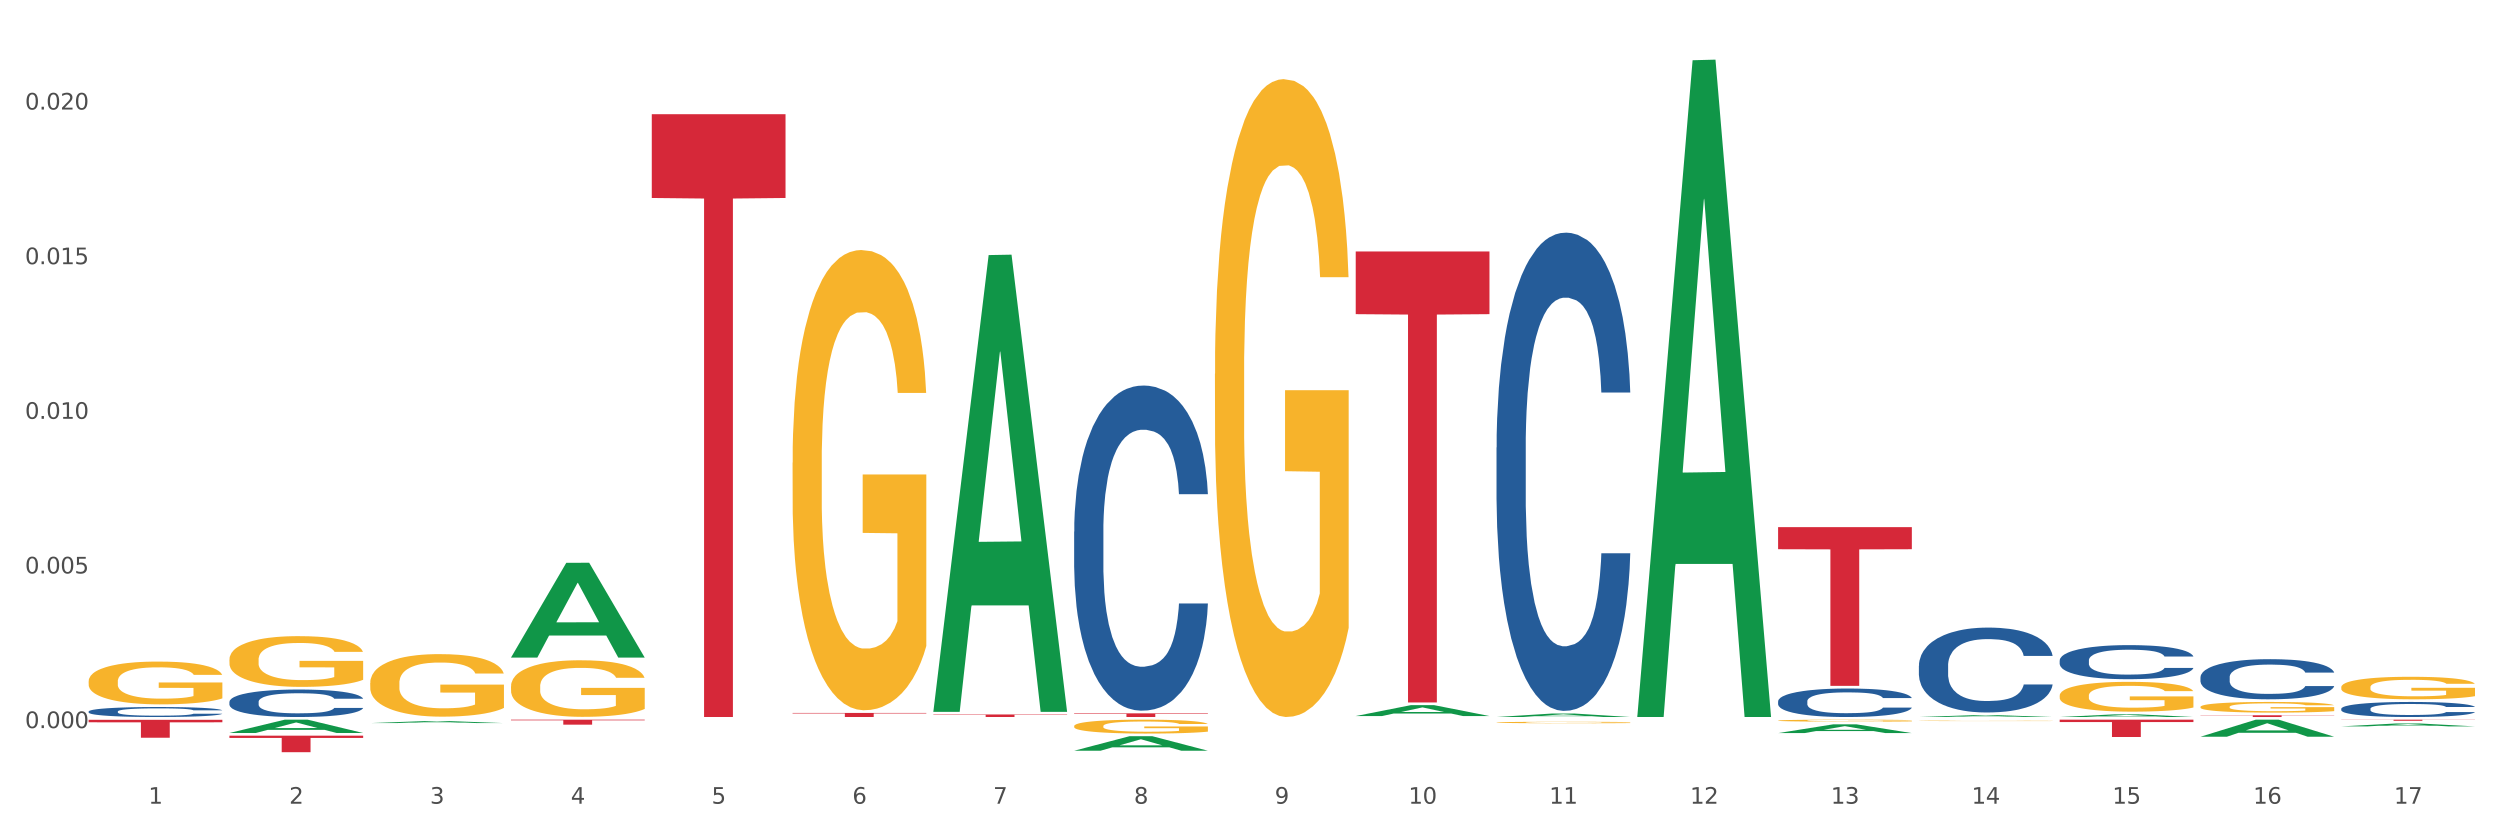 <?xml version="1.0" encoding="utf-8" standalone="no"?>
<!DOCTYPE svg PUBLIC "-//W3C//DTD SVG 1.1//EN"
  "http://www.w3.org/Graphics/SVG/1.1/DTD/svg11.dtd">
<svg xmlns:xlink="http://www.w3.org/1999/xlink" width="1080pt" height="360pt" viewBox="0 0 1080 360" xmlns="http://www.w3.org/2000/svg" version="1.1">
 <rect x="0" y="0" width="1080" height="360" fill="#333333" stroke="none"/>
 <defs>
  <style type="text/css">*{stroke-linejoin: round; stroke-linecap: butt}</style>
 </defs>
 <g id="figure_1">
  <g id="patch_1">
   <path d="M 0 360 
L 1080 360 
L 1080 0 
L 0 0 
z
" style="fill: #ffffff; stroke: #ffffff; stroke-linejoin: miter"/>
  </g>
  <g id="axes_1">
   <g id="matplotlib.axis_1">
    <g id="xtick_1">
     <g id="text_1">
      <!-- 1 -->
      <g style="fill: #4d4d4d" transform="translate(64.119 347.204) scale(0.096 -0.096)">
       <defs>
        <path id="DejaVuSans-31" d="M 794 531 
L 1825 531 
L 1825 4091 
L 703 3866 
L 703 4441 
L 1819 4666 
L 2450 4666 
L 2450 531 
L 3481 531 
L 3481 0 
L 794 0 
L 794 531 
z
" transform="scale(0.016)"/>
       </defs>
       <use xlink:href="#DejaVuSans-31"/>
      </g>
     </g>
    </g>
    <g id="xtick_2">
     <g id="text_2">
      <!-- 2 -->
      <g style="fill: #4d4d4d" transform="translate(124.94 347.204) scale(0.096 -0.096)">
       <defs>
        <path id="DejaVuSans-32" d="M 1228 531 
L 3431 531 
L 3431 0 
L 469 0 
L 469 531 
Q 828 903 1448 1529 
Q 2069 2156 2228 2338 
Q 2531 2678 2651 2914 
Q 2772 3150 2772 3378 
Q 2772 3750 2511 3984 
Q 2250 4219 1831 4219 
Q 1534 4219 1204 4116 
Q 875 4013 500 3803 
L 500 4441 
Q 881 4594 1212 4672 
Q 1544 4750 1819 4750 
Q 2544 4750 2975 4387 
Q 3406 4025 3406 3419 
Q 3406 3131 3298 2873 
Q 3191 2616 2906 2266 
Q 2828 2175 2409 1742 
Q 1991 1309 1228 531 
z
" transform="scale(0.016)"/>
       </defs>
       <use xlink:href="#DejaVuSans-32"/>
      </g>
     </g>
    </g>
    <g id="xtick_3">
     <g id="text_3">
      <!-- 3 -->
      <g style="fill: #4d4d4d" transform="translate(185.761 347.204) scale(0.096 -0.096)">
       <defs>
        <path id="DejaVuSans-33" d="M 2597 2516 
Q 3050 2419 3304 2112 
Q 3559 1806 3559 1356 
Q 3559 666 3084 287 
Q 2609 -91 1734 -91 
Q 1441 -91 1130 -33 
Q 819 25 488 141 
L 488 750 
Q 750 597 1062 519 
Q 1375 441 1716 441 
Q 2309 441 2620 675 
Q 2931 909 2931 1356 
Q 2931 1769 2642 2001 
Q 2353 2234 1838 2234 
L 1294 2234 
L 1294 2753 
L 1863 2753 
Q 2328 2753 2575 2939 
Q 2822 3125 2822 3475 
Q 2822 3834 2567 4026 
Q 2313 4219 1838 4219 
Q 1578 4219 1281 4162 
Q 984 4106 628 3988 
L 628 4550 
Q 988 4650 1302 4700 
Q 1616 4750 1894 4750 
Q 2613 4750 3031 4423 
Q 3450 4097 3450 3541 
Q 3450 3153 3228 2886 
Q 3006 2619 2597 2516 
z
" transform="scale(0.016)"/>
       </defs>
       <use xlink:href="#DejaVuSans-33"/>
      </g>
     </g>
    </g>
    <g id="xtick_4">
     <g id="text_4">
      <!-- 4 -->
      <g style="fill: #4d4d4d" transform="translate(246.582 347.204) scale(0.096 -0.096)">
       <defs>
        <path id="DejaVuSans-34" d="M 2419 4116 
L 825 1625 
L 2419 1625 
L 2419 4116 
z
M 2253 4666 
L 3047 4666 
L 3047 1625 
L 3713 1625 
L 3713 1100 
L 3047 1100 
L 3047 0 
L 2419 0 
L 2419 1100 
L 313 1100 
L 313 1709 
L 2253 4666 
z
" transform="scale(0.016)"/>
       </defs>
       <use xlink:href="#DejaVuSans-34"/>
      </g>
     </g>
    </g>
    <g id="xtick_5">
     <g id="text_5">
      <!-- 5 -->
      <g style="fill: #4d4d4d" transform="translate(307.403 347.204) scale(0.096 -0.096)">
       <defs>
        <path id="DejaVuSans-35" d="M 691 4666 
L 3169 4666 
L 3169 4134 
L 1269 4134 
L 1269 2991 
Q 1406 3038 1543 3061 
Q 1681 3084 1819 3084 
Q 2600 3084 3056 2656 
Q 3513 2228 3513 1497 
Q 3513 744 3044 326 
Q 2575 -91 1722 -91 
Q 1428 -91 1123 -41 
Q 819 9 494 109 
L 494 744 
Q 775 591 1075 516 
Q 1375 441 1709 441 
Q 2250 441 2565 725 
Q 2881 1009 2881 1497 
Q 2881 1984 2565 2268 
Q 2250 2553 1709 2553 
Q 1456 2553 1204 2497 
Q 953 2441 691 2322 
L 691 4666 
z
" transform="scale(0.016)"/>
       </defs>
       <use xlink:href="#DejaVuSans-35"/>
      </g>
     </g>
    </g>
    <g id="xtick_6">
     <g id="text_6">
      <!-- 6 -->
      <g style="fill: #4d4d4d" transform="translate(368.224 347.204) scale(0.096 -0.096)">
       <defs>
        <path id="DejaVuSans-36" d="M 2113 2584 
Q 1688 2584 1439 2293 
Q 1191 2003 1191 1497 
Q 1191 994 1439 701 
Q 1688 409 2113 409 
Q 2538 409 2786 701 
Q 3034 994 3034 1497 
Q 3034 2003 2786 2293 
Q 2538 2584 2113 2584 
z
M 3366 4563 
L 3366 3988 
Q 3128 4100 2886 4159 
Q 2644 4219 2406 4219 
Q 1781 4219 1451 3797 
Q 1122 3375 1075 2522 
Q 1259 2794 1537 2939 
Q 1816 3084 2150 3084 
Q 2853 3084 3261 2657 
Q 3669 2231 3669 1497 
Q 3669 778 3244 343 
Q 2819 -91 2113 -91 
Q 1303 -91 875 529 
Q 447 1150 447 2328 
Q 447 3434 972 4092 
Q 1497 4750 2381 4750 
Q 2619 4750 2861 4703 
Q 3103 4656 3366 4563 
z
" transform="scale(0.016)"/>
       </defs>
       <use xlink:href="#DejaVuSans-36"/>
      </g>
     </g>
    </g>
    <g id="xtick_7">
     <g id="text_7">
      <!-- 7 -->
      <g style="fill: #4d4d4d" transform="translate(429.045 347.204) scale(0.096 -0.096)">
       <defs>
        <path id="DejaVuSans-37" d="M 525 4666 
L 3525 4666 
L 3525 4397 
L 1831 0 
L 1172 0 
L 2766 4134 
L 525 4134 
L 525 4666 
z
" transform="scale(0.016)"/>
       </defs>
       <use xlink:href="#DejaVuSans-37"/>
      </g>
     </g>
    </g>
    <g id="xtick_8">
     <g id="text_8">
      <!-- 8 -->
      <g style="fill: #4d4d4d" transform="translate(489.866 347.204) scale(0.096 -0.096)">
       <defs>
        <path id="DejaVuSans-38" d="M 2034 2216 
Q 1584 2216 1326 1975 
Q 1069 1734 1069 1313 
Q 1069 891 1326 650 
Q 1584 409 2034 409 
Q 2484 409 2743 651 
Q 3003 894 3003 1313 
Q 3003 1734 2745 1975 
Q 2488 2216 2034 2216 
z
M 1403 2484 
Q 997 2584 770 2862 
Q 544 3141 544 3541 
Q 544 4100 942 4425 
Q 1341 4750 2034 4750 
Q 2731 4750 3128 4425 
Q 3525 4100 3525 3541 
Q 3525 3141 3298 2862 
Q 3072 2584 2669 2484 
Q 3125 2378 3379 2068 
Q 3634 1759 3634 1313 
Q 3634 634 3220 271 
Q 2806 -91 2034 -91 
Q 1263 -91 848 271 
Q 434 634 434 1313 
Q 434 1759 690 2068 
Q 947 2378 1403 2484 
z
M 1172 3481 
Q 1172 3119 1398 2916 
Q 1625 2713 2034 2713 
Q 2441 2713 2670 2916 
Q 2900 3119 2900 3481 
Q 2900 3844 2670 4047 
Q 2441 4250 2034 4250 
Q 1625 4250 1398 4047 
Q 1172 3844 1172 3481 
z
" transform="scale(0.016)"/>
       </defs>
       <use xlink:href="#DejaVuSans-38"/>
      </g>
     </g>
    </g>
    <g id="xtick_9">
     <g id="text_9">
      <!-- 9 -->
      <g style="fill: #4d4d4d" transform="translate(550.688 347.204) scale(0.096 -0.096)">
       <defs>
        <path id="DejaVuSans-39" d="M 703 97 
L 703 672 
Q 941 559 1184 500 
Q 1428 441 1663 441 
Q 2288 441 2617 861 
Q 2947 1281 2994 2138 
Q 2813 1869 2534 1725 
Q 2256 1581 1919 1581 
Q 1219 1581 811 2004 
Q 403 2428 403 3163 
Q 403 3881 828 4315 
Q 1253 4750 1959 4750 
Q 2769 4750 3195 4129 
Q 3622 3509 3622 2328 
Q 3622 1225 3098 567 
Q 2575 -91 1691 -91 
Q 1453 -91 1209 -44 
Q 966 3 703 97 
z
M 1959 2075 
Q 2384 2075 2632 2365 
Q 2881 2656 2881 3163 
Q 2881 3666 2632 3958 
Q 2384 4250 1959 4250 
Q 1534 4250 1286 3958 
Q 1038 3666 1038 3163 
Q 1038 2656 1286 2365 
Q 1534 2075 1959 2075 
z
" transform="scale(0.016)"/>
       </defs>
       <use xlink:href="#DejaVuSans-39"/>
      </g>
     </g>
    </g>
    <g id="xtick_10">
     <g id="text_10">
      <!-- 10 -->
      <g style="fill: #4d4d4d" transform="translate(608.455 347.204) scale(0.096 -0.096)">
       <defs>
        <path id="DejaVuSans-30" d="M 2034 4250 
Q 1547 4250 1301 3770 
Q 1056 3291 1056 2328 
Q 1056 1369 1301 889 
Q 1547 409 2034 409 
Q 2525 409 2770 889 
Q 3016 1369 3016 2328 
Q 3016 3291 2770 3770 
Q 2525 4250 2034 4250 
z
M 2034 4750 
Q 2819 4750 3233 4129 
Q 3647 3509 3647 2328 
Q 3647 1150 3233 529 
Q 2819 -91 2034 -91 
Q 1250 -91 836 529 
Q 422 1150 422 2328 
Q 422 3509 836 4129 
Q 1250 4750 2034 4750 
z
" transform="scale(0.016)"/>
       </defs>
       <use xlink:href="#DejaVuSans-31"/>
       <use xlink:href="#DejaVuSans-30" transform="translate(63.623 0)"/>
      </g>
     </g>
    </g>
    <g id="xtick_11">
     <g id="text_11">
      <!-- 11 -->
      <g style="fill: #4d4d4d" transform="translate(669.276 347.204) scale(0.096 -0.096)">
       <use xlink:href="#DejaVuSans-31"/>
       <use xlink:href="#DejaVuSans-31" transform="translate(63.623 0)"/>
      </g>
     </g>
    </g>
    <g id="xtick_12">
     <g id="text_12">
      <!-- 12 -->
      <g style="fill: #4d4d4d" transform="translate(730.097 347.204) scale(0.096 -0.096)">
       <use xlink:href="#DejaVuSans-31"/>
       <use xlink:href="#DejaVuSans-32" transform="translate(63.623 0)"/>
      </g>
     </g>
    </g>
    <g id="xtick_13">
     <g id="text_13">
      <!-- 13 -->
      <g style="fill: #4d4d4d" transform="translate(790.918 347.204) scale(0.096 -0.096)">
       <use xlink:href="#DejaVuSans-31"/>
       <use xlink:href="#DejaVuSans-33" transform="translate(63.623 0)"/>
      </g>
     </g>
    </g>
    <g id="xtick_14">
     <g id="text_14">
      <!-- 14 -->
      <g style="fill: #4d4d4d" transform="translate(851.739 347.204) scale(0.096 -0.096)">
       <use xlink:href="#DejaVuSans-31"/>
       <use xlink:href="#DejaVuSans-34" transform="translate(63.623 0)"/>
      </g>
     </g>
    </g>
    <g id="xtick_15">
     <g id="text_15">
      <!-- 15 -->
      <g style="fill: #4d4d4d" transform="translate(912.56 347.204) scale(0.096 -0.096)">
       <use xlink:href="#DejaVuSans-31"/>
       <use xlink:href="#DejaVuSans-35" transform="translate(63.623 0)"/>
      </g>
     </g>
    </g>
    <g id="xtick_16">
     <g id="text_16">
      <!-- 16 -->
      <g style="fill: #4d4d4d" transform="translate(973.381 347.204) scale(0.096 -0.096)">
       <use xlink:href="#DejaVuSans-31"/>
       <use xlink:href="#DejaVuSans-36" transform="translate(63.623 0)"/>
      </g>
     </g>
    </g>
    <g id="xtick_17">
     <g id="text_17">
      <!-- 17 -->
      <g style="fill: #4d4d4d" transform="translate(1034.202 347.204) scale(0.096 -0.096)">
       <use xlink:href="#DejaVuSans-31"/>
       <use xlink:href="#DejaVuSans-37" transform="translate(63.623 0)"/>
      </g>
     </g>
    </g>
    <g id="xtick_18"/>
    <g id="xtick_19"/>
    <g id="xtick_20"/>
    <g id="xtick_21"/>
    <g id="xtick_22"/>
    <g id="xtick_23"/>
    <g id="xtick_24"/>
    <g id="xtick_25"/>
    <g id="xtick_26"/>
    <g id="xtick_27"/>
    <g id="xtick_28"/>
    <g id="xtick_29"/>
    <g id="xtick_30"/>
    <g id="xtick_31"/>
    <g id="xtick_32"/>
    <g id="xtick_33"/>
   </g>
   <g id="matplotlib.axis_2">
    <g id="ytick_1">
     <g id="text_18">
      <!-- 0.000 -->
      <g style="fill: #4d4d4d" transform="translate(10.8 314.54) scale(0.096 -0.096)">
       <defs>
        <path id="DejaVuSans-2e" d="M 684 794 
L 1344 794 
L 1344 0 
L 684 0 
L 684 794 
z
" transform="scale(0.016)"/>
       </defs>
       <use xlink:href="#DejaVuSans-30"/>
       <use xlink:href="#DejaVuSans-2e" transform="translate(63.623 0)"/>
       <use xlink:href="#DejaVuSans-30" transform="translate(95.41 0)"/>
       <use xlink:href="#DejaVuSans-30" transform="translate(159.033 0)"/>
       <use xlink:href="#DejaVuSans-30" transform="translate(222.656 0)"/>
      </g>
     </g>
    </g>
    <g id="ytick_2">
     <g id="text_19">
      <!-- 0.005 -->
      <g style="fill: #4d4d4d" transform="translate(10.8 247.736) scale(0.096 -0.096)">
       <use xlink:href="#DejaVuSans-30"/>
       <use xlink:href="#DejaVuSans-2e" transform="translate(63.623 0)"/>
       <use xlink:href="#DejaVuSans-30" transform="translate(95.41 0)"/>
       <use xlink:href="#DejaVuSans-30" transform="translate(159.033 0)"/>
       <use xlink:href="#DejaVuSans-35" transform="translate(222.656 0)"/>
      </g>
     </g>
    </g>
    <g id="ytick_3">
     <g id="text_20">
      <!-- 0.010 -->
      <g style="fill: #4d4d4d" transform="translate(10.8 180.933) scale(0.096 -0.096)">
       <use xlink:href="#DejaVuSans-30"/>
       <use xlink:href="#DejaVuSans-2e" transform="translate(63.623 0)"/>
       <use xlink:href="#DejaVuSans-30" transform="translate(95.41 0)"/>
       <use xlink:href="#DejaVuSans-31" transform="translate(159.033 0)"/>
       <use xlink:href="#DejaVuSans-30" transform="translate(222.656 0)"/>
      </g>
     </g>
    </g>
    <g id="ytick_4">
     <g id="text_21">
      <!-- 0.015 -->
      <g style="fill: #4d4d4d" transform="translate(10.8 114.13) scale(0.096 -0.096)">
       <use xlink:href="#DejaVuSans-30"/>
       <use xlink:href="#DejaVuSans-2e" transform="translate(63.623 0)"/>
       <use xlink:href="#DejaVuSans-30" transform="translate(95.41 0)"/>
       <use xlink:href="#DejaVuSans-31" transform="translate(159.033 0)"/>
       <use xlink:href="#DejaVuSans-35" transform="translate(222.656 0)"/>
      </g>
     </g>
    </g>
    <g id="ytick_5">
     <g id="text_22">
      <!-- 0.020 -->
      <g style="fill: #4d4d4d" transform="translate(10.8 47.327) scale(0.096 -0.096)">
       <use xlink:href="#DejaVuSans-30"/>
       <use xlink:href="#DejaVuSans-2e" transform="translate(63.623 0)"/>
       <use xlink:href="#DejaVuSans-30" transform="translate(95.41 0)"/>
       <use xlink:href="#DejaVuSans-32" transform="translate(159.033 0)"/>
       <use xlink:href="#DejaVuSans-30" transform="translate(222.656 0)"/>
      </g>
     </g>
    </g>
    <g id="ytick_6"/>
    <g id="ytick_7"/>
    <g id="ytick_8"/>
    <g id="ytick_9"/>
   </g>
   <g id="PolyCollection_1">
    <path d="M 99.104 316.648 
L 99.164 316.642 
L 122.99 310.898 
L 132.879 310.892 
L 156.884 316.659 
L 145.447 316.659 
L 140.265 315.316 
L 115.664 315.316 
L 115.485 315.338 
L 110.481 316.659 
L 99.104 316.659 
L 99.104 316.648 
L 118.761 314.515 
L 137.167 314.509 
L 128.054 312.121 
L 127.934 312.111 
L 127.815 312.127 
L 118.702 314.509 
L 118.761 314.515 
L 99.104 316.648 
z
" clip-path="url(#p3bb537d1ca)" style="fill: #109648"/>
    <path d="M 159.925 312.376 
L 159.985 312.375 
L 183.811 311.494 
L 193.7 311.493 
L 217.705 312.378 
L 206.268 312.378 
L 201.086 312.172 
L 176.485 312.172 
L 176.306 312.175 
L 171.302 312.378 
L 159.925 312.378 
L 159.925 312.376 
L 179.582 312.049 
L 197.988 312.048 
L 188.875 311.681 
L 188.756 311.68 
L 188.636 311.682 
L 179.523 312.048 
L 179.582 312.049 
L 159.925 312.376 
z
" clip-path="url(#p3bb537d1ca)" style="fill: #109648"/>
    <path d="M 1011.42 310.892 
L 1069.2 310.892 
L 1069.2 310.961 
L 1046.471 310.961 
L 1046.471 311.385 
L 1034.012 311.385 
L 1034.012 310.961 
L 1011.42 310.961 
L 1011.42 310.893 
L 1011.42 310.892 
z
" clip-path="url(#p3bb537d1ca)" style="fill: #d62839"/>
    <path d="M 950.599 308.994 
L 1008.379 308.994 
L 1008.379 309.099 
L 985.65 309.1 
L 985.65 309.752 
L 973.191 309.752 
L 973.191 309.1 
L 950.599 309.099 
L 950.599 308.995 
L 950.599 308.994 
z
" clip-path="url(#p3bb537d1ca)" style="fill: #d62839"/>
    <path d="M 768.136 311.293 
L 768.204 311.292 
L 768.204 311.263 
L 768.34 311.239 
L 769.023 311.179 
L 770.046 311.13 
L 770.796 311.104 
L 771.547 311.083 
L 772.433 311.062 
L 773.525 311.039 
L 775.503 311.007 
L 776.731 310.99 
L 778.232 310.973 
L 780.961 310.948 
L 782.939 310.933 
L 784.985 310.922 
L 788.328 310.907 
L 790.511 310.901 
L 792.83 310.896 
L 795.627 310.893 
L 797.742 310.892 
L 802.381 310.895 
L 806.337 310.902 
L 808.247 310.907 
L 810.703 310.917 
L 811.999 310.923 
L 814.114 310.936 
L 816.297 310.952 
L 817.798 310.967 
L 820.049 310.994 
L 821.755 311.02 
L 823.323 311.054 
L 824.142 311.077 
L 824.756 311.098 
L 825.302 311.122 
L 825.848 311.161 
L 813.568 311.161 
L 813.091 311.134 
L 812.341 311.107 
L 811.249 311.082 
L 810.294 311.066 
L 808.657 311.047 
L 807.156 311.034 
L 805.587 311.024 
L 803.677 311.016 
L 802.176 311.013 
L 800.061 311.009 
L 795.9 311.01 
L 793.103 311.016 
L 791.193 311.024 
L 789.965 311.032 
L 788.874 311.039 
L 787.646 311.051 
L 786.213 311.067 
L 785.19 311.082 
L 784.167 311.101 
L 783.348 311.12 
L 782.598 311.142 
L 781.984 311.166 
L 781.506 311.19 
L 781.097 311.221 
L 780.756 311.27 
L 780.756 311.379 
L 780.892 311.403 
L 781.233 311.436 
L 781.643 311.46 
L 782.325 311.489 
L 782.939 311.509 
L 784.099 311.538 
L 785.395 311.561 
L 786.418 311.576 
L 787.441 311.589 
L 789.215 311.607 
L 791.193 311.621 
L 792.899 311.629 
L 795.218 311.637 
L 796.787 311.641 
L 798.151 311.642 
L 801.494 311.642 
L 803.882 311.64 
L 806.542 311.634 
L 808.589 311.627 
L 810.294 311.618 
L 812.204 311.604 
L 813.432 311.591 
L 813.432 311.425 
L 798.424 311.425 
L 798.424 311.315 
L 825.916 311.315 
L 825.916 311.637 
L 824.756 311.654 
L 823.46 311.669 
L 822.096 311.682 
L 820.049 311.699 
L 817.593 311.715 
L 815.41 311.726 
L 813.091 311.735 
L 810.362 311.744 
L 806.815 311.752 
L 804.632 311.755 
L 801.903 311.758 
L 798.697 311.758 
L 795.9 311.757 
L 793.171 311.753 
L 790.306 311.746 
L 787.509 311.735 
L 785.395 311.725 
L 783.28 311.713 
L 781.029 311.696 
L 779.255 311.68 
L 777.891 311.666 
L 776.39 311.648 
L 774.753 311.624 
L 773.525 311.603 
L 772.433 311.58 
L 771.274 311.552 
L 770.455 311.527 
L 769.637 311.497 
L 769.159 311.474 
L 768.613 311.438 
L 768.204 311.388 
L 768.136 311.293 
z
" clip-path="url(#p3bb537d1ca)" style="fill: #f7b32b"/>
    <path d="M 646.494 312.106 
L 646.562 312.106 
L 646.562 312.085 
L 646.698 312.066 
L 647.38 312.023 
L 648.404 311.987 
L 649.154 311.967 
L 649.904 311.952 
L 650.791 311.936 
L 651.883 311.919 
L 653.861 311.896 
L 655.089 311.883 
L 656.59 311.87 
L 659.318 311.852 
L 661.297 311.841 
L 663.343 311.833 
L 666.686 311.822 
L 668.869 311.817 
L 671.188 311.814 
L 673.985 311.812 
L 676.1 311.811 
L 680.739 311.813 
L 684.695 311.818 
L 686.605 311.822 
L 689.061 311.829 
L 690.357 311.834 
L 692.472 311.843 
L 694.655 311.855 
L 696.156 311.866 
L 698.407 311.886 
L 700.112 311.905 
L 701.681 311.93 
L 702.5 311.947 
L 703.114 311.963 
L 703.66 311.981 
L 704.205 312.009 
L 691.926 312.009 
L 691.449 311.989 
L 690.698 311.97 
L 689.607 311.951 
L 688.652 311.939 
L 687.015 311.925 
L 685.514 311.915 
L 683.945 311.908 
L 682.035 311.903 
L 680.534 311.9 
L 678.419 311.897 
L 674.258 311.898 
L 671.461 311.903 
L 669.551 311.908 
L 668.323 311.914 
L 667.232 311.919 
L 666.004 311.928 
L 664.571 311.94 
L 663.548 311.951 
L 662.525 311.965 
L 661.706 311.979 
L 660.956 311.995 
L 660.342 312.013 
L 659.864 312.031 
L 659.455 312.053 
L 659.114 312.09 
L 659.114 312.17 
L 659.25 312.188 
L 659.591 312.212 
L 660.001 312.23 
L 660.683 312.251 
L 661.297 312.266 
L 662.456 312.287 
L 663.753 312.304 
L 664.776 312.316 
L 665.799 312.325 
L 667.573 312.338 
L 669.551 312.348 
L 671.256 312.355 
L 673.576 312.36 
L 675.145 312.363 
L 676.509 312.364 
L 679.852 312.364 
L 682.239 312.362 
L 684.9 312.358 
L 686.946 312.353 
L 688.652 312.346 
L 690.562 312.336 
L 691.79 312.326 
L 691.79 312.204 
L 676.782 312.204 
L 676.782 312.122 
L 704.274 312.122 
L 704.274 312.36 
L 703.114 312.373 
L 701.818 312.384 
L 700.453 312.394 
L 698.407 312.406 
L 695.951 312.418 
L 693.768 312.426 
L 691.449 312.433 
L 688.72 312.439 
L 685.173 312.445 
L 682.99 312.447 
L 680.261 312.449 
L 677.055 312.45 
L 674.258 312.449 
L 671.529 312.446 
L 668.664 312.44 
L 665.867 312.433 
L 663.753 312.425 
L 661.638 312.416 
L 659.387 312.404 
L 657.613 312.392 
L 656.249 312.381 
L 654.748 312.368 
L 653.111 312.351 
L 651.883 312.335 
L 650.791 312.318 
L 649.632 312.297 
L 648.813 312.279 
L 647.994 312.257 
L 647.517 312.24 
L 646.971 312.213 
L 646.562 312.177 
L 646.494 312.106 
z
" clip-path="url(#p3bb537d1ca)" style="fill: #f7b32b"/>
    <path d="M 524.851 161.521 
L 524.92 161.27 
L 524.92 152.21 
L 525.056 144.408 
L 525.738 125.533 
L 526.762 109.93 
L 527.512 101.625 
L 528.262 94.83 
L 529.149 88.035 
L 530.241 80.989 
L 532.219 70.671 
L 533.447 65.386 
L 534.948 59.849 
L 537.676 51.796 
L 539.655 47.266 
L 541.701 43.491 
L 545.044 38.961 
L 547.227 36.948 
L 549.546 35.438 
L 552.343 34.431 
L 554.458 34.179 
L 559.097 34.934 
L 563.053 37.199 
L 564.963 38.961 
L 567.419 41.981 
L 568.715 43.994 
L 570.83 48.021 
L 573.013 53.306 
L 574.514 57.836 
L 576.765 66.392 
L 578.47 74.949 
L 580.039 85.519 
L 580.858 92.817 
L 581.472 99.612 
L 582.018 107.414 
L 582.563 119.745 
L 570.284 119.745 
L 569.807 110.937 
L 569.056 102.632 
L 567.965 94.579 
L 567.01 89.545 
L 565.373 83.254 
L 563.872 79.227 
L 562.303 76.207 
L 560.393 73.691 
L 558.892 72.432 
L 556.777 71.426 
L 552.616 71.677 
L 549.819 73.691 
L 547.909 76.207 
L 546.681 78.472 
L 545.59 80.989 
L 544.362 84.512 
L 542.929 89.797 
L 541.906 94.579 
L 540.883 100.619 
L 540.064 106.659 
L 539.314 113.705 
L 538.7 121.255 
L 538.222 129.057 
L 537.813 138.62 
L 537.472 154.475 
L 537.472 188.953 
L 537.608 196.754 
L 537.949 207.073 
L 538.359 214.874 
L 539.041 224.186 
L 539.655 230.478 
L 540.814 239.537 
L 542.11 247.087 
L 543.134 251.869 
L 544.157 255.896 
L 545.931 261.432 
L 547.909 265.962 
L 549.614 268.73 
L 551.934 271.247 
L 553.503 272.254 
L 554.867 272.757 
L 558.21 272.757 
L 560.597 272.002 
L 563.258 270.24 
L 565.304 267.976 
L 567.01 265.207 
L 568.92 260.677 
L 570.148 256.399 
L 570.148 203.801 
L 555.14 203.549 
L 555.14 168.568 
L 582.632 168.568 
L 582.632 271.247 
L 581.472 276.532 
L 580.176 281.314 
L 578.811 285.592 
L 576.765 290.877 
L 574.309 295.91 
L 572.126 299.434 
L 569.807 302.454 
L 567.078 305.222 
L 563.531 307.738 
L 561.348 308.745 
L 558.619 309.5 
L 555.413 309.752 
L 552.616 309.248 
L 549.887 307.99 
L 547.022 305.725 
L 544.225 302.454 
L 542.11 299.182 
L 539.996 295.155 
L 537.745 289.87 
L 535.971 284.837 
L 534.607 280.307 
L 533.106 274.519 
L 531.469 266.969 
L 530.241 260.174 
L 529.149 253.127 
L 527.989 244.067 
L 527.171 236.266 
L 526.352 226.451 
L 525.875 219.153 
L 525.329 207.828 
L 524.92 191.973 
L 524.851 161.521 
z
" clip-path="url(#p3bb537d1ca)" style="fill: #f7b32b"/>
    <path d="M 464.03 313.67 
L 464.099 313.664 
L 464.099 313.467 
L 464.235 313.296 
L 464.917 312.885 
L 465.941 312.544 
L 466.691 312.363 
L 467.441 312.215 
L 468.328 312.067 
L 469.42 311.913 
L 471.398 311.688 
L 472.626 311.573 
L 474.127 311.452 
L 476.855 311.277 
L 478.834 311.178 
L 480.88 311.095 
L 484.223 310.997 
L 486.406 310.953 
L 488.725 310.92 
L 491.522 310.898 
L 493.637 310.892 
L 498.275 310.909 
L 502.232 310.958 
L 504.142 310.997 
L 506.598 311.062 
L 507.894 311.106 
L 510.009 311.194 
L 512.192 311.309 
L 513.693 311.408 
L 515.944 311.595 
L 517.649 311.782 
L 519.218 312.012 
L 520.037 312.171 
L 520.651 312.319 
L 521.196 312.49 
L 521.742 312.759 
L 509.463 312.759 
L 508.986 312.566 
L 508.235 312.385 
L 507.144 312.21 
L 506.189 312.1 
L 504.551 311.963 
L 503.051 311.875 
L 501.482 311.809 
L 499.572 311.754 
L 498.071 311.727 
L 495.956 311.705 
L 491.795 311.71 
L 488.998 311.754 
L 487.088 311.809 
L 485.86 311.858 
L 484.768 311.913 
L 483.541 311.99 
L 482.108 312.105 
L 481.085 312.21 
L 480.061 312.341 
L 479.243 312.473 
L 478.492 312.627 
L 477.879 312.791 
L 477.401 312.962 
L 476.992 313.17 
L 476.651 313.516 
L 476.651 314.268 
L 476.787 314.438 
L 477.128 314.663 
L 477.537 314.833 
L 478.22 315.036 
L 478.834 315.174 
L 479.993 315.371 
L 481.289 315.536 
L 482.313 315.64 
L 483.336 315.728 
L 485.11 315.849 
L 487.088 315.948 
L 488.793 316.008 
L 491.113 316.063 
L 492.682 316.085 
L 494.046 316.096 
L 497.389 316.096 
L 499.776 316.079 
L 502.437 316.041 
L 504.483 315.991 
L 506.189 315.931 
L 508.099 315.832 
L 509.327 315.739 
L 509.327 314.592 
L 494.319 314.586 
L 494.319 313.823 
L 521.81 313.823 
L 521.81 316.063 
L 520.651 316.178 
L 519.355 316.282 
L 517.99 316.376 
L 515.944 316.491 
L 513.488 316.601 
L 511.305 316.678 
L 508.986 316.743 
L 506.257 316.804 
L 502.71 316.859 
L 500.527 316.881 
L 497.798 316.897 
L 494.592 316.903 
L 491.795 316.892 
L 489.066 316.864 
L 486.201 316.815 
L 483.404 316.743 
L 481.289 316.672 
L 479.175 316.584 
L 476.923 316.469 
L 475.15 316.359 
L 473.786 316.26 
L 472.285 316.134 
L 470.648 315.97 
L 469.42 315.821 
L 468.328 315.668 
L 467.168 315.47 
L 466.35 315.3 
L 465.531 315.086 
L 465.054 314.927 
L 464.508 314.68 
L 464.099 314.334 
L 464.03 313.67 
z
" clip-path="url(#p3bb537d1ca)" style="fill: #f7b32b"/>
    <path d="M 38.283 294.343 
L 38.351 294.326 
L 38.351 293.718 
L 38.488 293.195 
L 39.17 291.928 
L 40.193 290.881 
L 40.943 290.324 
L 41.694 289.868 
L 42.581 289.412 
L 43.672 288.94 
L 45.65 288.247 
L 46.878 287.893 
L 48.379 287.521 
L 51.108 286.981 
L 53.086 286.677 
L 55.133 286.424 
L 58.475 286.12 
L 60.658 285.985 
L 62.978 285.883 
L 65.775 285.816 
L 67.889 285.799 
L 72.528 285.85 
L 76.485 286.002 
L 78.395 286.12 
L 80.851 286.322 
L 82.147 286.458 
L 84.261 286.728 
L 86.444 287.082 
L 87.945 287.386 
L 90.196 287.96 
L 91.902 288.534 
L 93.471 289.244 
L 94.289 289.733 
L 94.903 290.189 
L 95.449 290.713 
L 95.995 291.54 
L 83.716 291.54 
L 83.238 290.949 
L 82.488 290.392 
L 81.396 289.851 
L 80.441 289.514 
L 78.804 289.092 
L 77.303 288.821 
L 75.734 288.619 
L 73.824 288.45 
L 72.323 288.366 
L 70.209 288.298 
L 66.047 288.315 
L 63.251 288.45 
L 61.34 288.619 
L 60.113 288.771 
L 59.021 288.94 
L 57.793 289.176 
L 56.361 289.531 
L 55.337 289.851 
L 54.314 290.257 
L 53.495 290.662 
L 52.745 291.135 
L 52.131 291.641 
L 51.654 292.165 
L 51.244 292.806 
L 50.903 293.87 
L 50.903 296.183 
L 51.04 296.707 
L 51.381 297.399 
L 51.79 297.922 
L 52.472 298.547 
L 53.086 298.969 
L 54.246 299.577 
L 55.542 300.084 
L 56.565 300.404 
L 57.588 300.675 
L 59.362 301.046 
L 61.34 301.35 
L 63.046 301.536 
L 65.365 301.705 
L 66.934 301.772 
L 68.299 301.806 
L 71.641 301.806 
L 74.029 301.755 
L 76.689 301.637 
L 78.736 301.485 
L 80.441 301.299 
L 82.351 300.995 
L 83.579 300.708 
L 83.579 297.179 
L 68.571 297.163 
L 68.571 294.816 
L 96.063 294.816 
L 96.063 301.705 
L 94.903 302.059 
L 93.607 302.38 
L 92.243 302.667 
L 90.196 303.022 
L 87.741 303.359 
L 85.558 303.596 
L 83.238 303.798 
L 80.509 303.984 
L 76.962 304.153 
L 74.779 304.22 
L 72.051 304.271 
L 68.844 304.288 
L 66.047 304.254 
L 63.319 304.17 
L 60.454 304.018 
L 57.657 303.798 
L 55.542 303.579 
L 53.427 303.309 
L 51.176 302.954 
L 49.402 302.616 
L 48.038 302.312 
L 46.537 301.924 
L 44.9 301.418 
L 43.672 300.962 
L 42.581 300.489 
L 41.421 299.881 
L 40.602 299.358 
L 39.784 298.699 
L 39.306 298.209 
L 38.761 297.45 
L 38.351 296.386 
L 38.283 294.343 
z
" clip-path="url(#p3bb537d1ca)" style="fill: #f7b32b"/>
    <path d="M 403.209 307.148 
L 403.269 306.963 
L 427.096 110.195 
L 436.984 110.01 
L 460.989 307.519 
L 449.553 307.519 
L 444.37 261.526 
L 419.769 261.526 
L 419.59 262.268 
L 414.587 307.519 
L 403.209 307.519 
L 403.209 307.148 
L 422.866 234.079 
L 441.273 233.894 
L 432.159 152.108 
L 432.04 151.737 
L 431.921 152.294 
L 422.807 233.894 
L 422.866 234.079 
L 403.209 307.148 
z
" clip-path="url(#p3bb537d1ca)" style="fill: #109648"/>
    <path d="M 220.746 284.016 
L 220.806 283.978 
L 244.633 243.14 
L 254.521 243.102 
L 278.526 284.093 
L 267.089 284.093 
L 261.907 274.548 
L 237.306 274.548 
L 237.127 274.702 
L 232.123 284.093 
L 220.746 284.093 
L 220.746 284.016 
L 240.403 268.851 
L 258.81 268.813 
L 249.696 251.839 
L 249.577 251.762 
L 249.457 251.877 
L 240.344 268.813 
L 240.403 268.851 
L 220.746 284.016 
z
" clip-path="url(#p3bb537d1ca)" style="fill: #109648"/>
    <path d="M 99.104 284.944 
L 99.172 284.924 
L 99.172 284.203 
L 99.309 283.582 
L 99.991 282.081 
L 101.014 280.839 
L 101.765 280.179 
L 102.515 279.638 
L 103.402 279.098 
L 104.493 278.537 
L 106.472 277.716 
L 107.699 277.296 
L 109.2 276.855 
L 111.929 276.215 
L 113.907 275.854 
L 115.954 275.554 
L 119.296 275.194 
L 121.479 275.033 
L 123.799 274.913 
L 126.596 274.833 
L 128.71 274.813 
L 133.349 274.873 
L 137.306 275.054 
L 139.216 275.194 
L 141.672 275.434 
L 142.968 275.594 
L 145.082 275.914 
L 147.265 276.335 
L 148.766 276.695 
L 151.017 277.376 
L 152.723 278.057 
L 154.292 278.897 
L 155.11 279.478 
L 155.724 280.019 
L 156.27 280.639 
L 156.816 281.62 
L 144.537 281.62 
L 144.059 280.92 
L 143.309 280.259 
L 142.217 279.618 
L 141.262 279.218 
L 139.625 278.717 
L 138.124 278.397 
L 136.555 278.157 
L 134.645 277.956 
L 133.144 277.856 
L 131.03 277.776 
L 126.868 277.796 
L 124.072 277.956 
L 122.161 278.157 
L 120.934 278.337 
L 119.842 278.537 
L 118.614 278.817 
L 117.182 279.238 
L 116.158 279.618 
L 115.135 280.099 
L 114.317 280.579 
L 113.566 281.14 
L 112.952 281.74 
L 112.475 282.361 
L 112.065 283.122 
L 111.724 284.383 
L 111.724 287.126 
L 111.861 287.747 
L 112.202 288.567 
L 112.611 289.188 
L 113.293 289.929 
L 113.907 290.429 
L 115.067 291.15 
L 116.363 291.751 
L 117.386 292.131 
L 118.41 292.451 
L 120.183 292.892 
L 122.161 293.252 
L 123.867 293.473 
L 126.186 293.673 
L 127.755 293.753 
L 129.12 293.793 
L 132.462 293.793 
L 134.85 293.733 
L 137.51 293.593 
L 139.557 293.412 
L 141.262 293.192 
L 143.172 292.832 
L 144.4 292.491 
L 144.4 288.307 
L 129.393 288.287 
L 129.393 285.504 
L 156.884 285.504 
L 156.884 293.673 
L 155.724 294.093 
L 154.428 294.474 
L 153.064 294.814 
L 151.017 295.234 
L 148.562 295.635 
L 146.379 295.915 
L 144.059 296.155 
L 141.331 296.376 
L 137.783 296.576 
L 135.6 296.656 
L 132.872 296.716 
L 129.665 296.736 
L 126.868 296.696 
L 124.14 296.596 
L 121.275 296.416 
L 118.478 296.155 
L 116.363 295.895 
L 114.248 295.575 
L 111.997 295.154 
L 110.223 294.754 
L 108.859 294.393 
L 107.358 293.933 
L 105.721 293.332 
L 104.493 292.792 
L 103.402 292.231 
L 102.242 291.51 
L 101.423 290.89 
L 100.605 290.109 
L 100.127 289.528 
L 99.582 288.628 
L 99.172 287.366 
L 99.104 284.944 
z
" clip-path="url(#p3bb537d1ca)" style="fill: #f7b32b"/>
    <path d="M 1011.42 296.868 
L 1011.488 296.859 
L 1011.488 296.539 
L 1011.625 296.263 
L 1012.307 295.596 
L 1013.33 295.045 
L 1014.08 294.751 
L 1014.831 294.511 
L 1015.718 294.271 
L 1016.809 294.022 
L 1018.787 293.657 
L 1020.015 293.47 
L 1021.516 293.275 
L 1024.245 292.99 
L 1026.223 292.83 
L 1028.27 292.697 
L 1031.612 292.537 
L 1033.795 292.465 
L 1036.115 292.412 
L 1038.912 292.376 
L 1041.026 292.368 
L 1045.665 292.394 
L 1049.622 292.474 
L 1051.532 292.537 
L 1053.988 292.643 
L 1055.284 292.714 
L 1057.398 292.857 
L 1059.581 293.044 
L 1061.082 293.204 
L 1063.333 293.506 
L 1065.039 293.808 
L 1066.608 294.182 
L 1067.426 294.44 
L 1068.04 294.68 
L 1068.586 294.956 
L 1069.132 295.392 
L 1056.853 295.392 
L 1056.375 295.08 
L 1055.625 294.787 
L 1054.533 294.502 
L 1053.578 294.324 
L 1051.941 294.102 
L 1050.44 293.96 
L 1048.871 293.853 
L 1046.961 293.764 
L 1045.46 293.719 
L 1043.346 293.684 
L 1039.184 293.693 
L 1036.388 293.764 
L 1034.477 293.853 
L 1033.25 293.933 
L 1032.158 294.022 
L 1030.93 294.146 
L 1029.498 294.333 
L 1028.474 294.502 
L 1027.451 294.716 
L 1026.632 294.929 
L 1025.882 295.178 
L 1025.268 295.445 
L 1024.791 295.721 
L 1024.381 296.059 
L 1024.04 296.619 
L 1024.04 297.838 
L 1024.177 298.113 
L 1024.518 298.478 
L 1024.927 298.754 
L 1025.609 299.083 
L 1026.223 299.305 
L 1027.383 299.625 
L 1028.679 299.892 
L 1029.702 300.061 
L 1030.725 300.203 
L 1032.499 300.399 
L 1034.477 300.559 
L 1036.183 300.657 
L 1038.502 300.746 
L 1040.071 300.782 
L 1041.436 300.799 
L 1044.778 300.799 
L 1047.166 300.773 
L 1049.826 300.71 
L 1051.873 300.63 
L 1053.578 300.533 
L 1055.488 300.372 
L 1056.716 300.221 
L 1056.716 298.362 
L 1041.708 298.353 
L 1041.708 297.117 
L 1069.2 297.117 
L 1069.2 300.746 
L 1068.04 300.933 
L 1066.744 301.102 
L 1065.38 301.253 
L 1063.333 301.44 
L 1060.877 301.618 
L 1058.695 301.742 
L 1056.375 301.849 
L 1053.646 301.947 
L 1050.099 302.036 
L 1047.916 302.071 
L 1045.188 302.098 
L 1041.981 302.107 
L 1039.184 302.089 
L 1036.456 302.045 
L 1033.591 301.965 
L 1030.794 301.849 
L 1028.679 301.733 
L 1026.564 301.591 
L 1024.313 301.404 
L 1022.539 301.226 
L 1021.175 301.066 
L 1019.674 300.862 
L 1018.037 300.595 
L 1016.809 300.355 
L 1015.718 300.106 
L 1014.558 299.785 
L 1013.739 299.51 
L 1012.921 299.163 
L 1012.443 298.905 
L 1011.898 298.505 
L 1011.488 297.944 
L 1011.42 296.868 
z
" clip-path="url(#p3bb537d1ca)" style="fill: #f7b32b"/>
    <path d="M 464.03 324.311 
L 464.09 324.305 
L 487.917 318.049 
L 497.805 318.043 
L 521.81 324.323 
L 510.374 324.323 
L 505.191 322.861 
L 480.59 322.861 
L 480.411 322.884 
L 475.408 324.323 
L 464.03 324.323 
L 464.03 324.311 
L 483.688 321.988 
L 502.094 321.982 
L 492.98 319.382 
L 492.861 319.37 
L 492.742 319.388 
L 483.628 321.982 
L 483.688 321.988 
L 464.03 324.311 
z
" clip-path="url(#p3bb537d1ca)" style="fill: #109648"/>
    <path d="M 889.778 310.892 
L 947.558 310.892 
L 947.558 311.932 
L 924.829 311.939 
L 924.829 318.372 
L 912.37 318.372 
L 912.37 311.939 
L 889.778 311.932 
L 889.778 310.899 
L 889.778 310.892 
z
" clip-path="url(#p3bb537d1ca)" style="fill: #d62839"/>
    <path d="M 768.136 227.735 
L 825.916 227.735 
L 825.916 237.264 
L 803.187 237.328 
L 803.187 296.301 
L 790.727 296.301 
L 790.727 237.328 
L 768.136 237.264 
L 768.136 227.799 
L 768.136 227.735 
z
" clip-path="url(#p3bb537d1ca)" style="fill: #d62839"/>
    <path d="M 585.673 108.637 
L 643.453 108.637 
L 643.453 135.712 
L 620.724 135.895 
L 620.724 303.466 
L 608.264 303.466 
L 608.264 135.895 
L 585.673 135.712 
L 585.673 108.82 
L 585.673 108.637 
z
" clip-path="url(#p3bb537d1ca)" style="fill: #d62839"/>
    <path d="M 464.03 308.16 
L 521.81 308.16 
L 521.81 308.381 
L 499.082 308.382 
L 499.082 309.752 
L 486.622 309.752 
L 486.622 308.382 
L 464.03 308.381 
L 464.03 308.161 
L 464.03 308.16 
z
" clip-path="url(#p3bb537d1ca)" style="fill: #d62839"/>
    <path d="M 403.209 308.66 
L 460.989 308.66 
L 460.989 308.811 
L 438.261 308.812 
L 438.261 309.752 
L 425.801 309.752 
L 425.801 308.812 
L 403.209 308.811 
L 403.209 308.661 
L 403.209 308.66 
z
" clip-path="url(#p3bb537d1ca)" style="fill: #d62839"/>
    <path d="M 828.957 311.398 
L 829.025 311.397 
L 829.025 311.39 
L 829.161 311.384 
L 829.844 311.37 
L 830.867 311.358 
L 831.617 311.351 
L 832.368 311.346 
L 833.254 311.341 
L 834.346 311.335 
L 836.324 311.327 
L 837.552 311.323 
L 839.053 311.319 
L 841.782 311.313 
L 843.76 311.309 
L 845.806 311.306 
L 849.149 311.303 
L 851.332 311.301 
L 853.651 311.3 
L 856.448 311.299 
L 858.563 311.299 
L 863.202 311.3 
L 867.158 311.301 
L 869.069 311.303 
L 871.524 311.305 
L 872.82 311.307 
L 874.935 311.31 
L 877.118 311.314 
L 878.619 311.317 
L 880.87 311.324 
L 882.576 311.331 
L 884.145 311.339 
L 884.963 311.344 
L 885.577 311.35 
L 886.123 311.356 
L 886.669 311.365 
L 874.389 311.365 
L 873.912 311.358 
L 873.162 311.352 
L 872.07 311.346 
L 871.115 311.342 
L 869.478 311.337 
L 867.977 311.334 
L 866.408 311.332 
L 864.498 311.33 
L 862.997 311.329 
L 860.882 311.328 
L 856.721 311.328 
L 853.924 311.33 
L 852.014 311.332 
L 850.786 311.333 
L 849.695 311.335 
L 848.467 311.338 
L 847.034 311.342 
L 846.011 311.346 
L 844.988 311.35 
L 844.169 311.355 
L 843.419 311.361 
L 842.805 311.366 
L 842.327 311.373 
L 841.918 311.38 
L 841.577 311.392 
L 841.577 311.419 
L 841.713 311.425 
L 842.055 311.433 
L 842.464 311.439 
L 843.146 311.446 
L 843.76 311.451 
L 844.92 311.458 
L 846.216 311.464 
L 847.239 311.468 
L 848.262 311.471 
L 850.036 311.475 
L 852.014 311.479 
L 853.72 311.481 
L 856.039 311.483 
L 857.608 311.483 
L 858.972 311.484 
L 862.315 311.484 
L 864.703 311.483 
L 867.363 311.482 
L 869.41 311.48 
L 871.115 311.478 
L 873.025 311.474 
L 874.253 311.471 
L 874.253 311.43 
L 859.245 311.43 
L 859.245 311.403 
L 886.737 311.403 
L 886.737 311.483 
L 885.577 311.487 
L 884.281 311.49 
L 882.917 311.494 
L 880.87 311.498 
L 878.414 311.502 
L 876.231 311.504 
L 873.912 311.507 
L 871.183 311.509 
L 867.636 311.511 
L 865.453 311.512 
L 862.724 311.512 
L 859.518 311.512 
L 856.721 311.512 
L 853.993 311.511 
L 851.127 311.509 
L 848.331 311.507 
L 846.216 311.504 
L 844.101 311.501 
L 841.85 311.497 
L 840.076 311.493 
L 838.712 311.49 
L 837.211 311.485 
L 835.574 311.479 
L 834.346 311.474 
L 833.254 311.469 
L 832.095 311.462 
L 831.276 311.456 
L 830.458 311.448 
L 829.98 311.442 
L 829.434 311.434 
L 829.025 311.421 
L 828.957 311.398 
z
" clip-path="url(#p3bb537d1ca)" style="fill: #f7b32b"/>
    <path d="M 281.567 49.334 
L 339.347 49.334 
L 339.347 85.524 
L 316.619 85.768 
L 316.619 309.752 
L 304.159 309.752 
L 304.159 85.768 
L 281.567 85.524 
L 281.567 49.579 
L 281.567 49.334 
z
" clip-path="url(#p3bb537d1ca)" style="fill: #d62839"/>
    <path d="M 220.746 310.892 
L 278.526 310.892 
L 278.526 311.191 
L 255.798 311.193 
L 255.798 313.044 
L 243.338 313.044 
L 243.338 311.193 
L 220.746 311.191 
L 220.746 310.894 
L 220.746 310.892 
z
" clip-path="url(#p3bb537d1ca)" style="fill: #d62839"/>
    <path d="M 99.104 317.799 
L 156.884 317.799 
L 156.884 318.793 
L 134.155 318.8 
L 134.155 324.95 
L 121.696 324.95 
L 121.696 318.8 
L 99.104 318.793 
L 99.104 317.806 
L 99.104 317.799 
z
" clip-path="url(#p3bb537d1ca)" style="fill: #d62839"/>
    <path d="M 38.283 310.955 
L 96.063 310.955 
L 96.063 312.033 
L 73.334 312.04 
L 73.334 318.708 
L 60.875 318.708 
L 60.875 312.04 
L 38.283 312.033 
L 38.283 310.963 
L 38.283 310.955 
z
" clip-path="url(#p3bb537d1ca)" style="fill: #d62839"/>
    <path d="M 342.388 199.884 
L 342.457 199.703 
L 342.457 193.166 
L 342.593 187.537 
L 343.275 173.918 
L 344.298 162.661 
L 345.049 156.668 
L 345.799 151.766 
L 346.686 146.863 
L 347.777 141.779 
L 349.756 134.334 
L 350.984 130.521 
L 352.484 126.526 
L 355.213 120.716 
L 357.191 117.447 
L 359.238 114.724 
L 362.581 111.455 
L 364.764 110.002 
L 367.083 108.913 
L 369.88 108.187 
L 371.995 108.005 
L 376.633 108.55 
L 380.59 110.184 
L 382.5 111.455 
L 384.956 113.634 
L 386.252 115.087 
L 388.367 117.992 
L 390.55 121.805 
L 392.05 125.074 
L 394.302 131.247 
L 396.007 137.421 
L 397.576 145.047 
L 398.395 150.313 
L 399.009 155.216 
L 399.554 160.845 
L 400.1 169.742 
L 387.821 169.742 
L 387.343 163.387 
L 386.593 157.395 
L 385.502 151.584 
L 384.547 147.953 
L 382.909 143.413 
L 381.409 140.508 
L 379.84 138.329 
L 377.929 136.513 
L 376.429 135.605 
L 374.314 134.879 
L 370.153 135.06 
L 367.356 136.513 
L 365.446 138.329 
L 364.218 139.963 
L 363.126 141.779 
L 361.898 144.321 
L 360.466 148.134 
L 359.443 151.584 
L 358.419 155.942 
L 357.601 160.3 
L 356.85 165.384 
L 356.236 170.832 
L 355.759 176.461 
L 355.35 183.361 
L 355.009 194.8 
L 355.009 219.676 
L 355.145 225.305 
L 355.486 232.75 
L 355.895 238.379 
L 356.577 245.098 
L 357.191 249.637 
L 358.351 256.174 
L 359.647 261.621 
L 360.671 265.071 
L 361.694 267.977 
L 363.467 271.971 
L 365.446 275.24 
L 367.151 277.237 
L 369.471 279.053 
L 371.04 279.779 
L 372.404 280.142 
L 375.747 280.142 
L 378.134 279.598 
L 380.795 278.327 
L 382.841 276.692 
L 384.547 274.695 
L 386.457 271.427 
L 387.685 268.34 
L 387.685 230.39 
L 372.677 230.208 
L 372.677 204.969 
L 400.168 204.969 
L 400.168 279.053 
L 399.009 282.866 
L 397.712 286.316 
L 396.348 289.403 
L 394.302 293.216 
L 391.846 296.848 
L 389.663 299.39 
L 387.343 301.569 
L 384.615 303.566 
L 381.067 305.382 
L 378.885 306.108 
L 376.156 306.653 
L 372.95 306.835 
L 370.153 306.471 
L 367.424 305.564 
L 364.559 303.929 
L 361.762 301.569 
L 359.647 299.208 
L 357.533 296.303 
L 355.281 292.49 
L 353.508 288.858 
L 352.143 285.59 
L 350.643 281.413 
L 349.005 275.966 
L 347.777 271.063 
L 346.686 265.979 
L 345.526 259.442 
L 344.708 253.813 
L 343.889 246.732 
L 343.412 241.466 
L 342.866 233.295 
L 342.457 221.855 
L 342.388 199.884 
z
" clip-path="url(#p3bb537d1ca)" style="fill: #f7b32b"/>
    <path d="M 220.746 296.529 
L 220.814 296.507 
L 220.814 295.704 
L 220.951 295.011 
L 221.633 293.337 
L 222.656 291.953 
L 223.407 291.216 
L 224.157 290.614 
L 225.044 290.011 
L 226.135 289.386 
L 228.114 288.471 
L 229.342 288.002 
L 230.842 287.511 
L 233.571 286.796 
L 235.549 286.394 
L 237.596 286.06 
L 240.938 285.658 
L 243.121 285.479 
L 245.441 285.345 
L 248.238 285.256 
L 250.352 285.234 
L 254.991 285.301 
L 258.948 285.501 
L 260.858 285.658 
L 263.314 285.926 
L 264.61 286.104 
L 266.725 286.461 
L 268.908 286.93 
L 270.408 287.332 
L 272.66 288.091 
L 274.365 288.85 
L 275.934 289.788 
L 276.753 290.435 
L 277.367 291.038 
L 277.912 291.73 
L 278.458 292.824 
L 266.179 292.824 
L 265.701 292.042 
L 264.951 291.306 
L 263.859 290.591 
L 262.904 290.145 
L 261.267 289.587 
L 259.766 289.23 
L 258.197 288.962 
L 256.287 288.738 
L 254.787 288.627 
L 252.672 288.538 
L 248.511 288.56 
L 245.714 288.738 
L 243.804 288.962 
L 242.576 289.163 
L 241.484 289.386 
L 240.256 289.698 
L 238.824 290.167 
L 237.8 290.591 
L 236.777 291.127 
L 235.959 291.663 
L 235.208 292.288 
L 234.594 292.958 
L 234.117 293.65 
L 233.707 294.498 
L 233.366 295.904 
L 233.366 298.963 
L 233.503 299.655 
L 233.844 300.57 
L 234.253 301.262 
L 234.935 302.088 
L 235.549 302.646 
L 236.709 303.45 
L 238.005 304.12 
L 239.028 304.544 
L 240.052 304.901 
L 241.825 305.392 
L 243.804 305.794 
L 245.509 306.039 
L 247.828 306.263 
L 249.397 306.352 
L 250.762 306.397 
L 254.104 306.397 
L 256.492 306.33 
L 259.152 306.173 
L 261.199 305.972 
L 262.904 305.727 
L 264.815 305.325 
L 266.042 304.946 
L 266.042 300.28 
L 251.035 300.258 
L 251.035 297.155 
L 278.526 297.155 
L 278.526 306.263 
L 277.367 306.732 
L 276.07 307.156 
L 274.706 307.535 
L 272.66 308.004 
L 270.204 308.45 
L 268.021 308.763 
L 265.701 309.031 
L 262.973 309.276 
L 259.425 309.5 
L 257.242 309.589 
L 254.514 309.656 
L 251.308 309.678 
L 248.511 309.634 
L 245.782 309.522 
L 242.917 309.321 
L 240.12 309.031 
L 238.005 308.741 
L 235.89 308.383 
L 233.639 307.915 
L 231.866 307.468 
L 230.501 307.066 
L 229 306.553 
L 227.363 305.883 
L 226.135 305.28 
L 225.044 304.655 
L 223.884 303.852 
L 223.066 303.16 
L 222.247 302.289 
L 221.769 301.642 
L 221.224 300.637 
L 220.814 299.231 
L 220.746 296.529 
z
" clip-path="url(#p3bb537d1ca)" style="fill: #f7b32b"/>
    <path d="M 159.925 295.066 
L 159.993 295.041 
L 159.993 294.153 
L 160.13 293.388 
L 160.812 291.537 
L 161.835 290.007 
L 162.586 289.192 
L 163.336 288.526 
L 164.223 287.86 
L 165.314 287.169 
L 167.293 286.157 
L 168.52 285.639 
L 170.021 285.096 
L 172.75 284.306 
L 174.728 283.862 
L 176.775 283.492 
L 180.117 283.047 
L 182.3 282.85 
L 184.62 282.702 
L 187.417 282.603 
L 189.531 282.579 
L 194.17 282.653 
L 198.127 282.875 
L 200.037 283.047 
L 202.493 283.344 
L 203.789 283.541 
L 205.904 283.936 
L 208.087 284.454 
L 209.587 284.898 
L 211.838 285.737 
L 213.544 286.576 
L 215.113 287.613 
L 215.931 288.329 
L 216.545 288.995 
L 217.091 289.76 
L 217.637 290.969 
L 205.358 290.969 
L 204.88 290.106 
L 204.13 289.291 
L 203.038 288.501 
L 202.083 288.008 
L 200.446 287.391 
L 198.945 286.996 
L 197.376 286.7 
L 195.466 286.453 
L 193.966 286.33 
L 191.851 286.231 
L 187.69 286.256 
L 184.893 286.453 
L 182.983 286.7 
L 181.755 286.922 
L 180.663 287.169 
L 179.435 287.514 
L 178.003 288.033 
L 176.979 288.501 
L 175.956 289.094 
L 175.138 289.686 
L 174.387 290.377 
L 173.773 291.117 
L 173.296 291.882 
L 172.886 292.82 
L 172.545 294.375 
L 172.545 297.756 
L 172.682 298.521 
L 173.023 299.533 
L 173.432 300.298 
L 174.114 301.211 
L 174.728 301.828 
L 175.888 302.716 
L 177.184 303.457 
L 178.207 303.926 
L 179.231 304.32 
L 181.004 304.863 
L 182.983 305.308 
L 184.688 305.579 
L 187.007 305.826 
L 188.576 305.925 
L 189.941 305.974 
L 193.283 305.974 
L 195.671 305.9 
L 198.331 305.727 
L 200.378 305.505 
L 202.083 305.234 
L 203.993 304.789 
L 205.221 304.37 
L 205.221 299.212 
L 190.214 299.187 
L 190.214 295.757 
L 217.705 295.757 
L 217.705 305.826 
L 216.545 306.344 
L 215.249 306.813 
L 213.885 307.232 
L 211.838 307.751 
L 209.383 308.244 
L 207.2 308.59 
L 204.88 308.886 
L 202.152 309.157 
L 198.604 309.404 
L 196.421 309.503 
L 193.693 309.577 
L 190.486 309.602 
L 187.69 309.552 
L 184.961 309.429 
L 182.096 309.207 
L 179.299 308.886 
L 177.184 308.565 
L 175.069 308.17 
L 172.818 307.652 
L 171.045 307.158 
L 169.68 306.714 
L 168.179 306.147 
L 166.542 305.406 
L 165.314 304.74 
L 164.223 304.049 
L 163.063 303.161 
L 162.245 302.395 
L 161.426 301.433 
L 160.948 300.717 
L 160.403 299.607 
L 159.993 298.052 
L 159.925 295.066 
z
" clip-path="url(#p3bb537d1ca)" style="fill: #f7b32b"/>
    <path d="M 342.388 307.975 
L 400.168 307.975 
L 400.168 308.222 
L 377.44 308.224 
L 377.44 309.752 
L 364.98 309.752 
L 364.98 308.224 
L 342.388 308.222 
L 342.388 307.977 
L 342.388 307.975 
z
" clip-path="url(#p3bb537d1ca)" style="fill: #d62839"/>
    <path d="M 889.778 309.75 
L 889.837 309.748 
L 913.664 308.579 
L 923.552 308.578 
L 947.558 309.752 
L 936.121 309.752 
L 930.939 309.479 
L 906.337 309.479 
L 906.159 309.483 
L 901.155 309.752 
L 889.778 309.752 
L 889.778 309.75 
L 909.435 309.315 
L 927.841 309.314 
L 918.727 308.828 
L 918.608 308.826 
L 918.489 308.83 
L 909.375 309.314 
L 909.435 309.315 
L 889.778 309.75 
z
" clip-path="url(#p3bb537d1ca)" style="fill: #109648"/>
    <path d="M 828.957 309.75 
L 829.016 309.749 
L 852.843 308.935 
L 862.731 308.935 
L 886.737 309.752 
L 875.3 309.752 
L 870.118 309.561 
L 845.516 309.561 
L 845.338 309.565 
L 840.334 309.752 
L 828.957 309.752 
L 828.957 309.75 
L 848.614 309.448 
L 867.02 309.447 
L 857.906 309.109 
L 857.787 309.107 
L 857.668 309.109 
L 848.554 309.447 
L 848.614 309.448 
L 828.957 309.75 
z
" clip-path="url(#p3bb537d1ca)" style="fill: #109648"/>
    <path d="M 950.599 318.265 
L 950.658 318.258 
L 974.485 310.899 
L 984.373 310.892 
L 1008.379 318.279 
L 996.942 318.279 
L 991.76 316.559 
L 967.159 316.559 
L 966.98 316.587 
L 961.976 318.279 
L 950.599 318.279 
L 950.599 318.265 
L 970.256 315.532 
L 988.662 315.526 
L 979.549 312.467 
L 979.429 312.453 
L 979.31 312.474 
L 970.196 315.526 
L 970.256 315.532 
L 950.599 318.265 
z
" clip-path="url(#p3bb537d1ca)" style="fill: #109648"/>
    <path d="M 1011.42 313.8 
L 1011.48 313.798 
L 1035.306 312.527 
L 1045.194 312.526 
L 1069.2 313.802 
L 1057.763 313.802 
L 1052.581 313.505 
L 1027.98 313.505 
L 1027.801 313.51 
L 1022.797 313.802 
L 1011.42 313.802 
L 1011.42 313.8 
L 1031.077 313.328 
L 1049.483 313.326 
L 1040.37 312.798 
L 1040.25 312.796 
L 1040.131 312.799 
L 1031.018 313.326 
L 1031.077 313.328 
L 1011.42 313.8 
z
" clip-path="url(#p3bb537d1ca)" style="fill: #109648"/>
    <path d="M 38.283 307.371 
L 38.351 307.367 
L 38.351 307.257 
L 38.556 307.107 
L 39.307 306.83 
L 40.264 306.621 
L 41.903 306.376 
L 42.791 306.273 
L 43.952 306.159 
L 46.342 305.973 
L 49.074 305.815 
L 50.986 305.729 
L 52.421 305.673 
L 55.631 305.575 
L 57.475 305.531 
L 59.387 305.496 
L 61.026 305.472 
L 63.758 305.444 
L 65.944 305.432 
L 68.471 305.429 
L 70.588 305.432 
L 73.388 305.448 
L 77.486 305.496 
L 79.057 305.523 
L 81.174 305.571 
L 83.36 305.634 
L 85.135 305.697 
L 87.184 305.788 
L 89.302 305.906 
L 91.35 306.056 
L 92.785 306.194 
L 93.946 306.341 
L 94.97 306.518 
L 95.722 306.712 
L 96.063 306.874 
L 83.564 306.874 
L 83.223 306.727 
L 82.54 306.57 
L 81.857 306.463 
L 81.106 306.376 
L 79.945 306.277 
L 78.92 306.214 
L 77.213 306.139 
L 75.642 306.092 
L 74.344 306.064 
L 72.773 306.04 
L 69.427 306.017 
L 67.036 306.017 
L 65.534 306.025 
L 63.69 306.044 
L 62.119 306.072 
L 60.275 306.119 
L 58.841 306.171 
L 57.406 306.238 
L 56.587 306.285 
L 55.357 306.372 
L 54.538 306.443 
L 53.445 306.566 
L 52.83 306.652 
L 51.738 306.878 
L 51.26 307.043 
L 51.055 307.158 
L 50.918 307.284 
L 50.918 307.9 
L 51.328 308.176 
L 51.669 308.295 
L 52.216 308.429 
L 53.24 308.603 
L 54.743 308.773 
L 56.314 308.895 
L 57.611 308.97 
L 58.841 309.025 
L 60.07 309.069 
L 61.573 309.108 
L 62.802 309.132 
L 64.646 309.156 
L 66.832 309.167 
L 68.539 309.167 
L 72.022 309.148 
L 73.593 309.128 
L 75.096 309.1 
L 76.735 309.057 
L 78.032 309.01 
L 78.784 308.974 
L 80.013 308.899 
L 80.969 308.82 
L 81.789 308.729 
L 82.335 308.65 
L 82.95 308.532 
L 83.428 308.398 
L 83.564 308.326 
L 96.063 308.326 
L 95.79 308.469 
L 95.312 308.607 
L 94.356 308.792 
L 93.604 308.899 
L 92.443 309.029 
L 91.214 309.14 
L 89.506 309.262 
L 87.936 309.353 
L 86.296 309.432 
L 84.521 309.503 
L 81.311 309.602 
L 80.15 309.629 
L 77.691 309.677 
L 75.779 309.704 
L 72.978 309.732 
L 70.11 309.748 
L 67.105 309.752 
L 64.441 309.744 
L 61.504 309.72 
L 59.66 309.697 
L 57.611 309.661 
L 55.221 309.606 
L 52.967 309.539 
L 50.85 309.46 
L 48.869 309.369 
L 47.025 309.266 
L 44.635 309.096 
L 42.859 308.931 
L 41.561 308.777 
L 40.673 308.646 
L 39.786 308.48 
L 39.307 308.366 
L 38.556 308.09 
L 38.283 307.833 
L 38.283 307.371 
z
" clip-path="url(#p3bb537d1ca)" style="fill: #255c99"/>
    <path d="M 99.104 303.212 
L 99.172 303.201 
L 99.172 302.898 
L 99.377 302.486 
L 100.129 301.726 
L 101.085 301.152 
L 102.724 300.479 
L 103.612 300.197 
L 104.773 299.883 
L 107.163 299.373 
L 109.895 298.939 
L 111.807 298.701 
L 113.242 298.549 
L 116.452 298.278 
L 118.296 298.158 
L 120.208 298.061 
L 121.847 297.996 
L 124.579 297.92 
L 126.765 297.887 
L 129.292 297.876 
L 131.409 297.887 
L 134.209 297.931 
L 138.307 298.061 
L 139.878 298.137 
L 141.995 298.267 
L 144.181 298.44 
L 145.956 298.614 
L 148.005 298.863 
L 150.123 299.189 
L 152.172 299.601 
L 153.606 299.98 
L 154.767 300.382 
L 155.791 300.87 
L 156.543 301.401 
L 156.884 301.846 
L 144.386 301.846 
L 144.044 301.444 
L 143.361 301.011 
L 142.678 300.718 
L 141.927 300.479 
L 140.766 300.208 
L 139.741 300.035 
L 138.034 299.829 
L 136.463 299.698 
L 135.165 299.622 
L 133.594 299.557 
L 130.248 299.492 
L 127.857 299.492 
L 126.355 299.514 
L 124.511 299.568 
L 122.94 299.644 
L 121.096 299.774 
L 119.662 299.915 
L 118.227 300.1 
L 117.408 300.23 
L 116.179 300.468 
L 115.359 300.664 
L 114.266 301 
L 113.652 301.238 
L 112.559 301.857 
L 112.081 302.312 
L 111.876 302.627 
L 111.739 302.974 
L 111.739 304.665 
L 112.149 305.425 
L 112.49 305.75 
L 113.037 306.119 
L 114.061 306.596 
L 115.564 307.062 
L 117.135 307.398 
L 118.432 307.604 
L 119.662 307.756 
L 120.891 307.876 
L 122.394 307.984 
L 123.623 308.049 
L 125.467 308.114 
L 127.653 308.147 
L 129.36 308.147 
L 132.843 308.092 
L 134.414 308.038 
L 135.917 307.962 
L 137.556 307.843 
L 138.853 307.713 
L 139.605 307.615 
L 140.834 307.409 
L 141.79 307.192 
L 142.61 306.943 
L 143.156 306.726 
L 143.771 306.401 
L 144.249 306.032 
L 144.386 305.837 
L 156.884 305.837 
L 156.611 306.227 
L 156.133 306.607 
L 155.177 307.116 
L 154.425 307.409 
L 153.264 307.767 
L 152.035 308.071 
L 150.327 308.407 
L 148.757 308.656 
L 147.117 308.873 
L 145.342 309.069 
L 142.132 309.34 
L 140.971 309.416 
L 138.512 309.546 
L 136.6 309.622 
L 133.799 309.698 
L 130.931 309.741 
L 127.926 309.752 
L 125.262 309.73 
L 122.325 309.665 
L 120.481 309.6 
L 118.432 309.502 
L 116.042 309.351 
L 113.788 309.166 
L 111.671 308.949 
L 109.69 308.7 
L 107.846 308.418 
L 105.456 307.952 
L 103.68 307.496 
L 102.382 307.073 
L 101.494 306.715 
L 100.607 306.26 
L 100.129 305.945 
L 99.377 305.186 
L 99.104 304.481 
L 99.104 303.212 
z
" clip-path="url(#p3bb537d1ca)" style="fill: #255c99"/>
    <path d="M 464.03 229.667 
L 464.099 229.539 
L 464.099 225.947 
L 464.304 221.073 
L 465.055 212.093 
L 466.011 205.295 
L 467.65 197.341 
L 468.538 194.006 
L 469.699 190.286 
L 472.09 184.257 
L 474.821 179.126 
L 476.734 176.304 
L 478.168 174.508 
L 481.378 171.301 
L 483.222 169.89 
L 485.134 168.735 
L 486.774 167.966 
L 489.506 167.068 
L 491.691 166.683 
L 494.218 166.555 
L 496.335 166.683 
L 499.136 167.196 
L 503.233 168.735 
L 504.804 169.633 
L 506.922 171.173 
L 509.107 173.225 
L 510.883 175.277 
L 512.932 178.228 
L 515.049 182.076 
L 517.098 186.951 
L 518.532 191.44 
L 519.693 196.187 
L 520.718 201.959 
L 521.469 208.245 
L 521.81 213.504 
L 509.312 213.504 
L 508.97 208.758 
L 508.287 203.627 
L 507.604 200.163 
L 506.853 197.341 
L 505.692 194.134 
L 504.668 192.082 
L 502.96 189.645 
L 501.389 188.105 
L 500.092 187.207 
L 498.521 186.438 
L 495.174 185.668 
L 492.784 185.668 
L 491.281 185.925 
L 489.437 186.566 
L 487.866 187.464 
L 486.022 189.003 
L 484.588 190.671 
L 483.154 192.852 
L 482.334 194.391 
L 481.105 197.213 
L 480.285 199.522 
L 479.193 203.499 
L 478.578 206.321 
L 477.485 213.633 
L 477.007 219.02 
L 476.802 222.74 
L 476.666 226.845 
L 476.666 246.857 
L 477.075 255.836 
L 477.417 259.684 
L 477.963 264.046 
L 478.988 269.69 
L 480.49 275.206 
L 482.061 279.183 
L 483.359 281.62 
L 484.588 283.416 
L 485.817 284.827 
L 487.32 286.11 
L 488.549 286.879 
L 490.393 287.649 
L 492.579 288.034 
L 494.286 288.034 
L 497.77 287.393 
L 499.34 286.751 
L 500.843 285.853 
L 502.482 284.442 
L 503.78 282.903 
L 504.531 281.748 
L 505.76 279.311 
L 506.717 276.745 
L 507.536 273.795 
L 508.083 271.229 
L 508.697 267.381 
L 509.175 263.02 
L 509.312 260.711 
L 521.81 260.711 
L 521.537 265.329 
L 521.059 269.818 
L 520.103 275.847 
L 519.352 279.311 
L 518.191 283.544 
L 516.961 287.136 
L 515.254 291.113 
L 513.683 294.063 
L 512.044 296.629 
L 510.268 298.938 
L 507.058 302.145 
L 505.897 303.042 
L 503.438 304.582 
L 501.526 305.48 
L 498.726 306.378 
L 495.857 306.891 
L 492.852 307.019 
L 490.189 306.763 
L 487.252 305.993 
L 485.408 305.223 
L 483.359 304.069 
L 480.968 302.273 
L 478.714 300.092 
L 476.597 297.526 
L 474.617 294.576 
L 472.773 291.241 
L 470.382 285.725 
L 468.606 280.337 
L 467.309 275.334 
L 466.421 271.101 
L 465.533 265.714 
L 465.055 261.993 
L 464.304 253.014 
L 464.03 244.676 
L 464.03 229.667 
z
" clip-path="url(#p3bb537d1ca)" style="fill: #255c99"/>
    <path d="M 646.494 193.335 
L 646.562 193.146 
L 646.562 187.863 
L 646.767 180.693 
L 647.518 167.485 
L 648.474 157.485 
L 650.113 145.787 
L 651.001 140.881 
L 652.162 135.409 
L 654.553 126.541 
L 657.285 118.994 
L 659.197 114.843 
L 660.631 112.201 
L 663.841 107.484 
L 665.685 105.408 
L 667.598 103.71 
L 669.237 102.578 
L 671.969 101.257 
L 674.154 100.691 
L 676.681 100.503 
L 678.799 100.691 
L 681.599 101.446 
L 685.697 103.71 
L 687.267 105.031 
L 689.385 107.295 
L 691.57 110.314 
L 693.346 113.333 
L 695.395 117.673 
L 697.512 123.333 
L 699.561 130.503 
L 700.995 137.107 
L 702.156 144.089 
L 703.181 152.579 
L 703.932 161.825 
L 704.274 169.561 
L 691.775 169.561 
L 691.434 162.58 
L 690.751 155.032 
L 690.068 149.938 
L 689.316 145.787 
L 688.155 141.07 
L 687.131 138.051 
L 685.423 134.466 
L 683.853 132.202 
L 682.555 130.881 
L 680.984 129.749 
L 677.637 128.617 
L 675.247 128.617 
L 673.744 128.994 
L 671.9 129.937 
L 670.33 131.258 
L 668.486 133.522 
L 667.051 135.975 
L 665.617 139.183 
L 664.797 141.447 
L 663.568 145.598 
L 662.749 148.994 
L 661.656 154.844 
L 661.041 158.995 
L 659.948 169.75 
L 659.47 177.674 
L 659.265 183.146 
L 659.129 189.184 
L 659.129 218.619 
L 659.539 231.827 
L 659.88 237.487 
L 660.426 243.902 
L 661.451 252.205 
L 662.953 260.318 
L 664.524 266.167 
L 665.822 269.752 
L 667.051 272.394 
L 668.281 274.469 
L 669.783 276.356 
L 671.013 277.488 
L 672.857 278.62 
L 675.042 279.186 
L 676.75 279.186 
L 680.233 278.243 
L 681.804 277.299 
L 683.306 275.979 
L 684.945 273.903 
L 686.243 271.639 
L 686.994 269.941 
L 688.224 266.356 
L 689.18 262.582 
L 689.999 258.242 
L 690.546 254.469 
L 691.16 248.808 
L 691.639 242.393 
L 691.775 238.997 
L 704.274 238.997 
L 704 245.789 
L 703.522 252.393 
L 702.566 261.261 
L 701.815 266.356 
L 700.654 272.582 
L 699.424 277.866 
L 697.717 283.715 
L 696.146 288.054 
L 694.507 291.828 
L 692.731 295.224 
L 689.521 299.942 
L 688.36 301.262 
L 685.901 303.527 
L 683.989 304.847 
L 681.189 306.168 
L 678.32 306.923 
L 675.315 307.112 
L 672.652 306.734 
L 669.715 305.602 
L 667.871 304.47 
L 665.822 302.772 
L 663.431 300.13 
L 661.178 296.923 
L 659.06 293.149 
L 657.08 288.809 
L 655.236 283.903 
L 652.845 275.79 
L 651.07 267.865 
L 649.772 260.507 
L 648.884 254.28 
L 647.996 246.355 
L 647.518 240.883 
L 646.767 227.676 
L 646.494 215.411 
L 646.494 193.335 
z
" clip-path="url(#p3bb537d1ca)" style="fill: #255c99"/>
    <path d="M 828.957 287.596 
L 829.025 287.562 
L 829.025 286.625 
L 829.23 285.352 
L 829.981 283.007 
L 830.937 281.232 
L 832.577 279.155 
L 833.464 278.284 
L 834.626 277.313 
L 837.016 275.738 
L 839.748 274.399 
L 841.66 273.662 
L 843.094 273.193 
L 846.304 272.355 
L 848.149 271.987 
L 850.061 271.685 
L 851.7 271.484 
L 854.432 271.25 
L 856.617 271.149 
L 859.144 271.116 
L 861.262 271.149 
L 864.062 271.283 
L 868.16 271.685 
L 869.731 271.92 
L 871.848 272.322 
L 874.033 272.858 
L 875.809 273.394 
L 877.858 274.164 
L 879.975 275.169 
L 882.024 276.442 
L 883.459 277.614 
L 884.62 278.854 
L 885.644 280.361 
L 886.395 282.002 
L 886.737 283.375 
L 874.238 283.375 
L 873.897 282.136 
L 873.214 280.796 
L 872.531 279.892 
L 871.78 279.155 
L 870.619 278.318 
L 869.594 277.782 
L 867.887 277.145 
L 866.316 276.743 
L 865.018 276.509 
L 863.447 276.308 
L 860.101 276.107 
L 857.71 276.107 
L 856.208 276.174 
L 854.364 276.341 
L 852.793 276.576 
L 850.949 276.978 
L 849.514 277.413 
L 848.08 277.983 
L 847.261 278.385 
L 846.031 279.122 
L 845.212 279.724 
L 844.119 280.763 
L 843.504 281.5 
L 842.411 283.409 
L 841.933 284.816 
L 841.729 285.787 
L 841.592 286.859 
L 841.592 292.084 
L 842.002 294.429 
L 842.343 295.434 
L 842.89 296.573 
L 843.914 298.047 
L 845.417 299.487 
L 846.987 300.525 
L 848.285 301.162 
L 849.514 301.631 
L 850.744 301.999 
L 852.246 302.334 
L 853.476 302.535 
L 855.32 302.736 
L 857.505 302.837 
L 859.213 302.837 
L 862.696 302.669 
L 864.267 302.502 
L 865.769 302.267 
L 867.409 301.899 
L 868.706 301.497 
L 869.457 301.195 
L 870.687 300.559 
L 871.643 299.889 
L 872.463 299.119 
L 873.009 298.449 
L 873.624 297.444 
L 874.102 296.305 
L 874.238 295.702 
L 886.737 295.702 
L 886.464 296.908 
L 885.986 298.08 
L 885.029 299.654 
L 884.278 300.559 
L 883.117 301.664 
L 881.888 302.602 
L 880.18 303.64 
L 878.609 304.411 
L 876.97 305.081 
L 875.194 305.684 
L 871.984 306.521 
L 870.823 306.756 
L 868.365 307.158 
L 866.452 307.392 
L 863.652 307.626 
L 860.784 307.76 
L 857.779 307.794 
L 855.115 307.727 
L 852.178 307.526 
L 850.334 307.325 
L 848.285 307.024 
L 845.895 306.555 
L 843.641 305.985 
L 841.524 305.315 
L 839.543 304.545 
L 837.699 303.674 
L 835.309 302.234 
L 833.533 300.827 
L 832.235 299.52 
L 831.347 298.415 
L 830.459 297.008 
L 829.981 296.037 
L 829.23 293.692 
L 828.957 291.515 
L 828.957 287.596 
z
" clip-path="url(#p3bb537d1ca)" style="fill: #255c99"/>
    <path d="M 768.136 302.973 
L 768.204 302.962 
L 768.204 302.647 
L 768.409 302.22 
L 769.16 301.433 
L 770.116 300.837 
L 771.756 300.14 
L 772.643 299.848 
L 773.804 299.522 
L 776.195 298.993 
L 778.927 298.544 
L 780.839 298.296 
L 782.273 298.139 
L 785.483 297.858 
L 787.327 297.734 
L 789.24 297.633 
L 790.879 297.566 
L 793.611 297.487 
L 795.796 297.453 
L 798.323 297.442 
L 800.441 297.453 
L 803.241 297.498 
L 807.339 297.633 
L 808.91 297.712 
L 811.027 297.847 
L 813.212 298.027 
L 814.988 298.206 
L 817.037 298.465 
L 819.154 298.802 
L 821.203 299.229 
L 822.637 299.623 
L 823.799 300.039 
L 824.823 300.545 
L 825.574 301.096 
L 825.916 301.556 
L 813.417 301.556 
L 813.076 301.141 
L 812.393 300.691 
L 811.71 300.387 
L 810.959 300.14 
L 809.797 299.859 
L 808.773 299.679 
L 807.066 299.466 
L 805.495 299.331 
L 804.197 299.252 
L 802.626 299.184 
L 799.28 299.117 
L 796.889 299.117 
L 795.387 299.139 
L 793.543 299.196 
L 791.972 299.274 
L 790.128 299.409 
L 788.693 299.555 
L 787.259 299.747 
L 786.44 299.881 
L 785.21 300.129 
L 784.391 300.331 
L 783.298 300.68 
L 782.683 300.927 
L 781.59 301.568 
L 781.112 302.04 
L 780.907 302.366 
L 780.771 302.726 
L 780.771 304.479 
L 781.181 305.266 
L 781.522 305.604 
L 782.069 305.986 
L 783.093 306.48 
L 784.596 306.964 
L 786.166 307.312 
L 787.464 307.526 
L 788.693 307.683 
L 789.923 307.807 
L 791.425 307.919 
L 792.655 307.987 
L 794.499 308.054 
L 796.684 308.088 
L 798.392 308.088 
L 801.875 308.032 
L 803.446 307.976 
L 804.948 307.897 
L 806.587 307.773 
L 807.885 307.638 
L 808.636 307.537 
L 809.866 307.324 
L 810.822 307.099 
L 811.641 306.84 
L 812.188 306.615 
L 812.803 306.278 
L 813.281 305.896 
L 813.417 305.693 
L 825.916 305.693 
L 825.643 306.098 
L 825.164 306.492 
L 824.208 307.02 
L 823.457 307.324 
L 822.296 307.695 
L 821.067 308.009 
L 819.359 308.358 
L 817.788 308.616 
L 816.149 308.841 
L 814.373 309.044 
L 811.163 309.325 
L 810.002 309.403 
L 807.544 309.538 
L 805.631 309.617 
L 802.831 309.696 
L 799.963 309.741 
L 796.957 309.752 
L 794.294 309.729 
L 791.357 309.662 
L 789.513 309.594 
L 787.464 309.493 
L 785.074 309.336 
L 782.82 309.145 
L 780.703 308.92 
L 778.722 308.661 
L 776.878 308.369 
L 774.487 307.886 
L 772.712 307.413 
L 771.414 306.975 
L 770.526 306.604 
L 769.638 306.132 
L 769.16 305.806 
L 768.409 305.019 
L 768.136 304.288 
L 768.136 302.973 
z
" clip-path="url(#p3bb537d1ca)" style="fill: #255c99"/>
    <path d="M 889.778 285.304 
L 889.846 285.291 
L 889.846 284.914 
L 890.051 284.403 
L 890.802 283.461 
L 891.759 282.749 
L 893.398 281.915 
L 894.286 281.565 
L 895.447 281.175 
L 897.837 280.543 
L 900.569 280.005 
L 902.481 279.709 
L 903.916 279.52 
L 907.126 279.184 
L 908.97 279.036 
L 910.882 278.915 
L 912.521 278.834 
L 915.253 278.74 
L 917.439 278.7 
L 919.966 278.686 
L 922.083 278.7 
L 924.883 278.754 
L 928.981 278.915 
L 930.552 279.009 
L 932.669 279.171 
L 934.854 279.386 
L 936.63 279.601 
L 938.679 279.91 
L 940.796 280.314 
L 942.845 280.825 
L 944.28 281.296 
L 945.441 281.794 
L 946.465 282.399 
L 947.216 283.058 
L 947.558 283.609 
L 935.059 283.609 
L 934.718 283.112 
L 934.035 282.574 
L 933.352 282.211 
L 932.601 281.915 
L 931.44 281.578 
L 930.415 281.363 
L 928.708 281.108 
L 927.137 280.946 
L 925.839 280.852 
L 924.268 280.771 
L 920.922 280.691 
L 918.531 280.691 
L 917.029 280.717 
L 915.185 280.785 
L 913.614 280.879 
L 911.77 281.04 
L 910.336 281.215 
L 908.901 281.444 
L 908.082 281.605 
L 906.852 281.901 
L 906.033 282.143 
L 904.94 282.56 
L 904.325 282.856 
L 903.233 283.623 
L 902.754 284.188 
L 902.55 284.578 
L 902.413 285.008 
L 902.413 287.107 
L 902.823 288.048 
L 903.164 288.452 
L 903.711 288.909 
L 904.735 289.501 
L 906.238 290.079 
L 907.809 290.496 
L 909.106 290.752 
L 910.336 290.94 
L 911.565 291.088 
L 913.067 291.223 
L 914.297 291.303 
L 916.141 291.384 
L 918.326 291.424 
L 920.034 291.424 
L 923.517 291.357 
L 925.088 291.29 
L 926.59 291.196 
L 928.23 291.048 
L 929.527 290.886 
L 930.279 290.765 
L 931.508 290.51 
L 932.464 290.241 
L 933.284 289.931 
L 933.83 289.662 
L 934.445 289.259 
L 934.923 288.801 
L 935.059 288.559 
L 947.558 288.559 
L 947.285 289.044 
L 946.807 289.514 
L 945.85 290.147 
L 945.099 290.51 
L 943.938 290.954 
L 942.709 291.33 
L 941.001 291.747 
L 939.43 292.057 
L 937.791 292.326 
L 936.016 292.568 
L 932.806 292.904 
L 931.644 292.998 
L 929.186 293.16 
L 927.273 293.254 
L 924.473 293.348 
L 921.605 293.402 
L 918.6 293.415 
L 915.936 293.388 
L 912.999 293.308 
L 911.155 293.227 
L 909.106 293.106 
L 906.716 292.917 
L 904.462 292.689 
L 902.345 292.42 
L 900.364 292.11 
L 898.52 291.761 
L 896.13 291.182 
L 894.354 290.617 
L 893.056 290.093 
L 892.168 289.649 
L 891.28 289.084 
L 890.802 288.694 
L 890.051 287.752 
L 889.778 286.878 
L 889.778 285.304 
z
" clip-path="url(#p3bb537d1ca)" style="fill: #255c99"/>
    <path d="M 950.599 292.552 
L 950.667 292.536 
L 950.667 292.092 
L 950.872 291.49 
L 951.623 290.382 
L 952.58 289.542 
L 954.219 288.56 
L 955.107 288.148 
L 956.268 287.689 
L 958.658 286.945 
L 961.39 286.311 
L 963.302 285.962 
L 964.737 285.741 
L 967.947 285.345 
L 969.791 285.171 
L 971.703 285.028 
L 973.342 284.933 
L 976.074 284.822 
L 978.26 284.775 
L 980.787 284.759 
L 982.904 284.775 
L 985.704 284.838 
L 989.802 285.028 
L 991.373 285.139 
L 993.49 285.329 
L 995.676 285.582 
L 997.451 285.836 
L 999.5 286.2 
L 1001.617 286.675 
L 1003.666 287.277 
L 1005.101 287.832 
L 1006.262 288.418 
L 1007.286 289.13 
L 1008.037 289.906 
L 1008.379 290.556 
L 995.88 290.556 
L 995.539 289.97 
L 994.856 289.336 
L 994.173 288.909 
L 993.422 288.56 
L 992.261 288.164 
L 991.236 287.911 
L 989.529 287.61 
L 987.958 287.42 
L 986.66 287.309 
L 985.089 287.214 
L 981.743 287.119 
L 979.352 287.119 
L 977.85 287.15 
L 976.006 287.23 
L 974.435 287.341 
L 972.591 287.531 
L 971.157 287.736 
L 969.722 288.006 
L 968.903 288.196 
L 967.673 288.544 
L 966.854 288.829 
L 965.761 289.32 
L 965.146 289.669 
L 964.054 290.572 
L 963.576 291.237 
L 963.371 291.696 
L 963.234 292.203 
L 963.234 294.674 
L 963.644 295.783 
L 963.985 296.258 
L 964.532 296.797 
L 965.556 297.494 
L 967.059 298.175 
L 968.63 298.666 
L 969.927 298.967 
L 971.157 299.188 
L 972.386 299.363 
L 973.889 299.521 
L 975.118 299.616 
L 976.962 299.711 
L 979.147 299.759 
L 980.855 299.759 
L 984.338 299.679 
L 985.909 299.6 
L 987.411 299.489 
L 989.051 299.315 
L 990.348 299.125 
L 991.1 298.983 
L 992.329 298.682 
L 993.285 298.365 
L 994.105 298 
L 994.651 297.684 
L 995.266 297.208 
L 995.744 296.67 
L 995.88 296.385 
L 1008.379 296.385 
L 1008.106 296.955 
L 1007.628 297.509 
L 1006.671 298.254 
L 1005.92 298.682 
L 1004.759 299.204 
L 1003.53 299.648 
L 1001.822 300.139 
L 1000.251 300.503 
L 998.612 300.82 
L 996.837 301.105 
L 993.627 301.501 
L 992.466 301.612 
L 990.007 301.802 
L 988.094 301.913 
L 985.294 302.024 
L 982.426 302.087 
L 979.421 302.103 
L 976.757 302.071 
L 973.82 301.976 
L 971.976 301.881 
L 969.927 301.739 
L 967.537 301.517 
L 965.283 301.248 
L 963.166 300.931 
L 961.185 300.566 
L 959.341 300.155 
L 956.951 299.474 
L 955.175 298.808 
L 953.877 298.191 
L 952.989 297.668 
L 952.101 297.003 
L 951.623 296.543 
L 950.872 295.434 
L 950.599 294.405 
L 950.599 292.552 
z
" clip-path="url(#p3bb537d1ca)" style="fill: #255c99"/>
    <path d="M 585.673 309.323 
L 585.732 309.319 
L 609.559 304.61 
L 619.447 304.606 
L 643.453 309.332 
L 632.016 309.332 
L 626.833 308.232 
L 602.232 308.232 
L 602.053 308.249 
L 597.05 309.332 
L 585.673 309.332 
L 585.673 309.323 
L 605.33 307.575 
L 623.736 307.57 
L 614.622 305.613 
L 614.503 305.605 
L 614.384 305.618 
L 605.27 307.57 
L 605.33 307.575 
L 585.673 309.323 
z
" clip-path="url(#p3bb537d1ca)" style="fill: #109648"/>
    <path d="M 646.494 309.749 
L 646.553 309.748 
L 670.38 308.253 
L 680.268 308.252 
L 704.274 309.752 
L 692.837 309.752 
L 687.654 309.403 
L 663.053 309.403 
L 662.875 309.408 
L 657.871 309.752 
L 646.494 309.752 
L 646.494 309.749 
L 666.151 309.194 
L 684.557 309.193 
L 675.443 308.572 
L 675.324 308.569 
L 675.205 308.573 
L 666.091 309.193 
L 666.151 309.194 
L 646.494 309.749 
z
" clip-path="url(#p3bb537d1ca)" style="fill: #109648"/>
    <path d="M 707.315 309.218 
L 707.374 308.952 
L 731.201 26.026 
L 741.089 25.759 
L 765.095 309.752 
L 753.658 309.752 
L 748.475 243.62 
L 723.874 243.62 
L 723.696 244.687 
L 718.692 309.752 
L 707.315 309.752 
L 707.315 309.218 
L 726.972 204.155 
L 745.378 203.888 
L 736.264 86.291 
L 736.145 85.758 
L 736.026 86.558 
L 726.912 203.888 
L 726.972 204.155 
L 707.315 309.218 
z
" clip-path="url(#p3bb537d1ca)" style="fill: #109648"/>
    <path d="M 768.136 316.689 
L 768.195 316.685 
L 792.022 312.902 
L 801.91 312.899 
L 825.916 316.696 
L 814.479 316.696 
L 809.297 315.812 
L 784.695 315.812 
L 784.517 315.826 
L 779.513 316.696 
L 768.136 316.696 
L 768.136 316.689 
L 787.793 315.284 
L 806.199 315.281 
L 797.085 313.708 
L 796.966 313.701 
L 796.847 313.712 
L 787.733 315.281 
L 787.793 315.284 
L 768.136 316.689 
z
" clip-path="url(#p3bb537d1ca)" style="fill: #109648"/>
    <path d="M 889.778 300.509 
L 889.846 300.497 
L 889.846 300.073 
L 889.983 299.709 
L 890.665 298.826 
L 891.688 298.097 
L 892.438 297.709 
L 893.189 297.391 
L 894.076 297.073 
L 895.167 296.744 
L 897.145 296.262 
L 898.373 296.014 
L 899.874 295.756 
L 902.603 295.379 
L 904.581 295.167 
L 906.628 294.991 
L 909.97 294.779 
L 912.153 294.685 
L 914.473 294.614 
L 917.269 294.567 
L 919.384 294.556 
L 924.023 294.591 
L 927.98 294.697 
L 929.89 294.779 
L 932.345 294.92 
L 933.642 295.014 
L 935.756 295.203 
L 937.939 295.45 
L 939.44 295.662 
L 941.691 296.062 
L 943.397 296.462 
L 944.966 296.956 
L 945.784 297.297 
L 946.398 297.614 
L 946.944 297.979 
L 947.49 298.556 
L 935.211 298.556 
L 934.733 298.144 
L 933.983 297.756 
L 932.891 297.379 
L 931.936 297.144 
L 930.299 296.85 
L 928.798 296.661 
L 927.229 296.52 
L 925.319 296.403 
L 923.818 296.344 
L 921.704 296.297 
L 917.542 296.309 
L 914.745 296.403 
L 912.835 296.52 
L 911.607 296.626 
L 910.516 296.744 
L 909.288 296.909 
L 907.855 297.156 
L 906.832 297.379 
L 905.809 297.661 
L 904.99 297.944 
L 904.24 298.273 
L 903.626 298.626 
L 903.148 298.991 
L 902.739 299.438 
L 902.398 300.179 
L 902.398 301.791 
L 902.534 302.156 
L 902.876 302.638 
L 903.285 303.003 
L 903.967 303.438 
L 904.581 303.732 
L 905.741 304.156 
L 907.037 304.508 
L 908.06 304.732 
L 909.083 304.92 
L 910.857 305.179 
L 912.835 305.391 
L 914.541 305.52 
L 916.86 305.638 
L 918.429 305.685 
L 919.793 305.708 
L 923.136 305.708 
L 925.524 305.673 
L 928.184 305.591 
L 930.231 305.485 
L 931.936 305.355 
L 933.846 305.144 
L 935.074 304.944 
L 935.074 302.485 
L 920.066 302.473 
L 920.066 300.838 
L 947.558 300.838 
L 947.558 305.638 
L 946.398 305.885 
L 945.102 306.108 
L 943.738 306.308 
L 941.691 306.555 
L 939.235 306.791 
L 937.052 306.955 
L 934.733 307.097 
L 932.004 307.226 
L 928.457 307.344 
L 926.274 307.391 
L 923.545 307.426 
L 920.339 307.438 
L 917.542 307.414 
L 914.814 307.355 
L 911.948 307.25 
L 909.152 307.097 
L 907.037 306.944 
L 904.922 306.755 
L 902.671 306.508 
L 900.897 306.273 
L 899.533 306.061 
L 898.032 305.791 
L 896.395 305.438 
L 895.167 305.12 
L 894.076 304.791 
L 892.916 304.367 
L 892.097 304.003 
L 891.279 303.544 
L 890.801 303.203 
L 890.255 302.673 
L 889.846 301.932 
L 889.778 300.509 
z
" clip-path="url(#p3bb537d1ca)" style="fill: #f7b32b"/>
    <path d="M 1011.42 306.17 
L 1011.488 306.164 
L 1011.488 305.998 
L 1011.693 305.772 
L 1012.444 305.356 
L 1013.401 305.041 
L 1015.04 304.673 
L 1015.928 304.519 
L 1017.089 304.346 
L 1019.479 304.067 
L 1022.211 303.829 
L 1024.123 303.699 
L 1025.558 303.616 
L 1028.768 303.467 
L 1030.612 303.402 
L 1032.524 303.348 
L 1034.163 303.313 
L 1036.895 303.271 
L 1039.081 303.253 
L 1041.608 303.247 
L 1043.725 303.253 
L 1046.525 303.277 
L 1050.623 303.348 
L 1052.194 303.39 
L 1054.311 303.461 
L 1056.497 303.556 
L 1058.272 303.651 
L 1060.321 303.788 
L 1062.439 303.966 
L 1064.487 304.192 
L 1065.922 304.4 
L 1067.083 304.62 
L 1068.107 304.887 
L 1068.859 305.178 
L 1069.2 305.421 
L 1056.701 305.421 
L 1056.36 305.202 
L 1055.677 304.964 
L 1054.994 304.804 
L 1054.243 304.673 
L 1053.082 304.524 
L 1052.057 304.429 
L 1050.35 304.317 
L 1048.779 304.245 
L 1047.481 304.204 
L 1045.91 304.168 
L 1042.564 304.132 
L 1040.173 304.132 
L 1038.671 304.144 
L 1036.827 304.174 
L 1035.256 304.216 
L 1033.412 304.287 
L 1031.978 304.364 
L 1030.543 304.465 
L 1029.724 304.536 
L 1028.494 304.667 
L 1027.675 304.774 
L 1026.582 304.958 
L 1025.967 305.089 
L 1024.875 305.427 
L 1024.397 305.677 
L 1024.192 305.849 
L 1024.055 306.039 
L 1024.055 306.966 
L 1024.465 307.382 
L 1024.806 307.56 
L 1025.353 307.762 
L 1026.377 308.023 
L 1027.88 308.279 
L 1029.451 308.463 
L 1030.748 308.576 
L 1031.978 308.659 
L 1033.207 308.724 
L 1034.71 308.784 
L 1035.939 308.819 
L 1037.783 308.855 
L 1039.969 308.873 
L 1041.676 308.873 
L 1045.159 308.843 
L 1046.73 308.813 
L 1048.233 308.772 
L 1049.872 308.706 
L 1051.169 308.635 
L 1051.921 308.582 
L 1053.15 308.469 
L 1054.106 308.35 
L 1054.926 308.213 
L 1055.472 308.094 
L 1056.087 307.916 
L 1056.565 307.714 
L 1056.701 307.607 
L 1069.2 307.607 
L 1068.927 307.821 
L 1068.449 308.029 
L 1067.493 308.308 
L 1066.741 308.469 
L 1065.58 308.665 
L 1064.351 308.831 
L 1062.643 309.015 
L 1061.073 309.152 
L 1059.433 309.271 
L 1057.658 309.378 
L 1054.448 309.526 
L 1053.287 309.568 
L 1050.828 309.639 
L 1048.916 309.681 
L 1046.115 309.722 
L 1043.247 309.746 
L 1040.242 309.752 
L 1037.578 309.74 
L 1034.641 309.704 
L 1032.797 309.669 
L 1030.748 309.615 
L 1028.358 309.532 
L 1026.104 309.431 
L 1023.987 309.312 
L 1022.006 309.176 
L 1020.162 309.021 
L 1017.772 308.766 
L 1015.996 308.516 
L 1014.698 308.285 
L 1013.81 308.089 
L 1012.923 307.839 
L 1012.444 307.667 
L 1011.693 307.251 
L 1011.42 306.865 
L 1011.42 306.17 
z
" clip-path="url(#p3bb537d1ca)" style="fill: #255c99"/>
    <path d="M 950.599 305.374 
L 950.667 305.369 
L 950.667 305.218 
L 950.804 305.087 
L 951.486 304.772 
L 952.509 304.511 
L 953.259 304.372 
L 954.01 304.258 
L 954.897 304.144 
L 955.988 304.026 
L 957.966 303.854 
L 959.194 303.765 
L 960.695 303.673 
L 963.424 303.538 
L 965.402 303.462 
L 967.449 303.399 
L 970.791 303.323 
L 972.974 303.29 
L 975.294 303.264 
L 978.09 303.248 
L 980.205 303.243 
L 984.844 303.256 
L 988.801 303.294 
L 990.711 303.323 
L 993.166 303.374 
L 994.463 303.408 
L 996.577 303.475 
L 998.76 303.563 
L 1000.261 303.639 
L 1002.512 303.782 
L 1004.218 303.925 
L 1005.787 304.102 
L 1006.605 304.224 
L 1007.219 304.338 
L 1007.765 304.469 
L 1008.311 304.675 
L 996.032 304.675 
L 995.554 304.527 
L 994.804 304.389 
L 993.712 304.254 
L 992.757 304.17 
L 991.12 304.064 
L 989.619 303.997 
L 988.05 303.946 
L 986.14 303.904 
L 984.639 303.883 
L 982.525 303.866 
L 978.363 303.871 
L 975.566 303.904 
L 973.656 303.946 
L 972.428 303.984 
L 971.337 304.026 
L 970.109 304.085 
L 968.677 304.174 
L 967.653 304.254 
L 966.63 304.355 
L 965.811 304.456 
L 965.061 304.574 
L 964.447 304.7 
L 963.97 304.831 
L 963.56 304.991 
L 963.219 305.256 
L 963.219 305.833 
L 963.356 305.963 
L 963.697 306.136 
L 964.106 306.266 
L 964.788 306.422 
L 965.402 306.527 
L 966.562 306.679 
L 967.858 306.805 
L 968.881 306.885 
L 969.904 306.952 
L 971.678 307.045 
L 973.656 307.121 
L 975.362 307.167 
L 977.681 307.209 
L 979.25 307.226 
L 980.615 307.235 
L 983.957 307.235 
L 986.345 307.222 
L 989.005 307.192 
L 991.052 307.155 
L 992.757 307.108 
L 994.667 307.032 
L 995.895 306.961 
L 995.895 306.081 
L 980.887 306.077 
L 980.887 305.492 
L 1008.379 305.492 
L 1008.379 307.209 
L 1007.219 307.298 
L 1005.923 307.378 
L 1004.559 307.449 
L 1002.512 307.538 
L 1000.056 307.622 
L 997.873 307.681 
L 995.554 307.731 
L 992.825 307.778 
L 989.278 307.82 
L 987.095 307.837 
L 984.366 307.849 
L 981.16 307.853 
L 978.363 307.845 
L 975.635 307.824 
L 972.77 307.786 
L 969.973 307.731 
L 967.858 307.677 
L 965.743 307.609 
L 963.492 307.521 
L 961.718 307.437 
L 960.354 307.361 
L 958.853 307.264 
L 957.216 307.138 
L 955.988 307.024 
L 954.897 306.906 
L 953.737 306.755 
L 952.918 306.624 
L 952.1 306.46 
L 951.622 306.338 
L 951.076 306.148 
L 950.667 305.883 
L 950.599 305.374 
z
" clip-path="url(#p3bb537d1ca)" style="fill: #f7b32b"/>
   </g>
  </g>
 </g>
 <defs>
  <clipPath id="p3bb537d1ca">
   <rect x="38.283" y="10.8" width="1030.917" height="329.109"/>
  </clipPath>
 </defs>
</svg>
